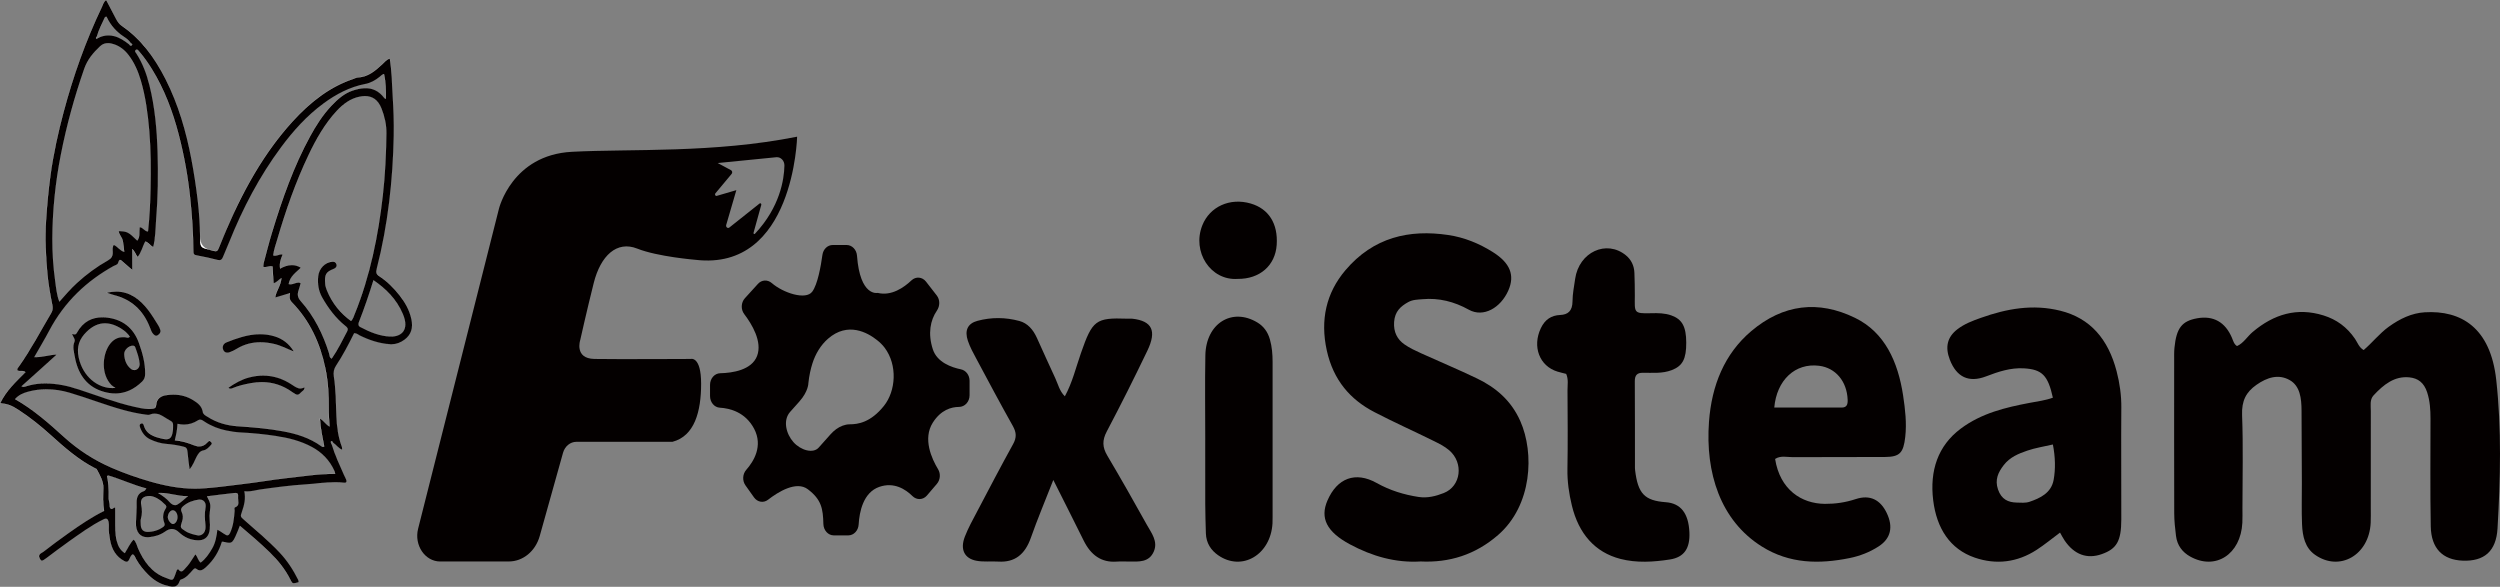 <?xml version="1.0" encoding="UTF-8"?>
<svg id="_图层_2" data-name="图层 2" xmlns="http://www.w3.org/2000/svg" viewBox="0 0 2436.19 571.81">
  <rect x="0" y="0" width="2436.19" height="571.81" fill="#808080" stroke="none"/>
  <defs>
    <style>
      .cls-1 {
        fill: #040000;
      }

      .cls-2 {
        fill: #fff;
      }
    </style>
  </defs>
  <g id="_尺寸标注" data-name="尺寸标注">
    <g>
      <g>
        <path class="cls-1" d="M2179.9,337.23c6.28-2.71,9.98-9.25,15.19-13.65,20.81-17.58,43.41-24.21,69.1-16.21,12.63,3.94,22.78,11.22,30.7,22.8,2.47,3.61,3.82,8.29,8.42,10.95,8.35-7.03,15.45-16.24,24.55-22.77,10.8-7.74,22.26-13.27,34.99-14.03,35.57-2.13,64.05,15.07,69.67,65.78,5.31,47.93,4.06,96.56,1.26,144.85-1.3,22.33-13.02,32.2-33.94,31.39-19.5-.76-30.7-11.85-31.12-33.32-.67-34.96-.23-69.95-.25-104.92,0-8.75-.5-17.28-3.25-25.74-3.09-9.5-8.9-13.79-17.39-14.64-14.5-1.45-25.07,7.06-34.79,17.49-3.96,4.24-2.73,10.04-2.74,15.3-.06,31.61-.03,63.22-.03,94.84,0,4.71.13,9.43-.09,14.12-1.47,31.47-30.31,48.02-54.29,31.13-9.69-6.82-12.11-18-12.6-29.6-.57-13.42-.13-26.9-.18-40.35-.08-23.54-.19-47.08-.31-70.62-.06-11.83-1.43-24.02-11.66-29.71-10.92-6.07-21.94-2.55-32.28,4.69-10.01,7.02-14.54,15.41-14,29.55,1.16,30.21.36,60.52.35,90.78,0,4.71.14,9.43-.09,14.12-1.56,30.8-26.3,46.76-51.04,32.76-7.23-4.09-12.46-10.58-13.62-19.99-.9-7.28-1.71-14.65-1.73-21.98-.15-49.77-.08-99.54-.06-149.32,0-4.02-.11-8.07.29-12.05,1.89-19.2,7.26-26.08,22.18-28.73,15.6-2.78,27.23,3.6,33.78,18.92,1.3,3.04,1.98,6.31,4.99,8.15Z"/>
        <path class="cls-1" d="M1384.17,547.15c-24.11,1.45-47.03-5.02-68.87-16.8-22.4-12.09-29.15-25.44-21.75-42.57,9.47-21.92,27.26-28.7,47.98-17.12,13.03,7.28,26.55,11.41,40.84,13.61,8.66,1.33,16.89-.79,24.57-3.83,16.85-6.66,19.57-29.36,5.28-41.64-4.64-3.99-10.26-6.7-15.67-9.38-19.07-9.4-38.43-18.07-57.32-27.88-23.32-12.1-39.94-31.02-46.31-60.05-6.55-29.85-.48-56.14,18.08-78.06,27.47-32.43,62.43-40.04,100.36-34.41,15.39,2.28,30.04,8.17,43.68,16.83,16.43,10.43,21.39,22.28,14.78,37.24-7.47,16.9-24.25,26.65-38.5,18.71-14.19-7.9-29.2-11.67-45.05-10.24-4.71.42-9.51.35-14.01,2.84-7.33,4.07-13,9.07-13.73,19.28-.7,9.95,3.1,17.05,10.11,21.95,5.01,3.5,10.59,6.08,16.1,8.59,18.18,8.28,36.61,15.91,54.64,24.61,17.92,8.64,33.08,21.13,42.13,41.54,13.82,31.17,11.6,82.1-21.67,110.98-22.25,19.31-47.57,27.14-75.68,25.78Z"/>
        <path class="cls-1" d="M1026.43,467.7c-8.12,20.74-15.52,38.25-21.84,56.25-5.82,16.59-15.94,24.27-31.67,23.3-7.16-.44-14.48.52-21.47-.82-11.82-2.25-16.02-11.16-11.21-23.54,3.32-8.54,7.8-16.54,12.04-24.6,11.52-21.9,22.99-43.85,34.93-65.46,3.61-6.53,3.32-11.41-.27-17.79-12.11-21.51-23.71-43.38-35.38-65.19-3.06-5.72-6.26-11.48-8.36-17.67-3.44-10.13-.27-16.97,9.37-19.55,13.51-3.61,27.27-3.49,40.79.16,7.98,2.16,13.4,8.36,17.09,16.53,5.91,13.09,11.81,26.18,17.86,39.19,2.73,5.87,4.15,12.61,9.36,17.7,7.27-13.28,10.8-28.11,15.72-42.24,11.13-31.97,14.41-34.49,44.81-33.43,1.79.06,3.61-.16,5.38.05,19.1,2.24,23.83,11.71,14.49,31.17-12.72,26.49-25.87,52.75-39.53,78.64-4.59,8.71-4.37,15.39.5,23.6,13.22,22.3,26.02,44.92,38.67,67.64,4.34,7.78,10.91,15.93,6.65,25.78-4.68,10.81-14.65,9.82-23.66,9.8-4.19-.01-8.39-.26-12.56.05-14.79,1.11-25.1-6.27-32.14-20.52-9.21-18.64-18.61-37.18-29.57-59.03Z"/>
        <path class="cls-1" d="M1526.2,364.34c-2.76-.72-5.64-1.36-8.47-2.22-17.54-5.35-24.76-24.3-16.22-42.31,4.03-8.51,10.32-12.52,18.84-12.87,7.47-.31,11.97-3.8,12.03-13.37.05-7.29,1.53-14.59,2.57-21.85,3.75-26.1,30.57-38.5,49.54-22.85,5.04,4.16,7.96,9.94,8.21,17.09.25,7.38.43,14.77.4,22.15-.07,16.51-1.57,17.59,16.01,17.11,6.59-.18,13.14-.13,19.5,2.11,10.58,3.73,14.53,10.94,14.6,26.47.08,15.95-3.53,22.78-14.09,26.85-9.28,3.58-18.9,2.53-28.43,2.61-5.03.04-7.65,2.07-7.61,8.28.17,28.2.12,56.41.15,84.62,0,.67.06,1.34.14,2,2.77,22.96,9.22,29.69,29.95,31.23,14.57,1.08,22.18,10.85,22.98,29.47.65,15.32-4.93,24.15-19.06,26.34-15.99,2.47-32.41,3.52-48.21-.57-24.75-6.4-40.62-24.51-47.26-51.93-2.8-11.55-4.56-23.45-4.34-35.73.45-25.51.2-51.04.07-76.56-.03-5.27,1.09-10.73-1.28-16.05Z"/>
        <path class="cls-1" d="M1174.49,428.9c0-27.57-.41-55.16.11-82.72.58-31,25.91-46.82,50.65-31.94,5.88,3.54,10.11,8.9,12.26,16.57,2.03,7.22,2.6,14.41,2.6,21.82-.01,50.44,0,100.88,0,151.32,0,2.02.02,4.04-.09,6.05-1.76,30.67-29.86,47.23-53.05,31.01-6.81-4.76-11.59-11.69-11.87-21.35-.27-9.41-.57-18.81-.61-28.22-.09-20.85-.03-41.7-.03-62.54h.05Z"/>
        <path class="cls-1" d="M1206.11,271.78c-26.55,1.85-44.74-26.52-34.47-52.22,7.26-18.17,26.83-27.18,47.17-21.23,17.54,5.13,26.66,19.61,25.31,40.18-1.32,20.21-16.48,33.48-38.01,33.27Z"/>
        <path class="cls-1" d="M2067.19,397.45c.1-12.27-1.61-24.23-4.61-35.68-8.16-31.21-25.51-51.73-54.94-59-26.68-6.6-52.07-2.02-77.37,6.98-7.94,2.82-15.93,5.79-22.85,11.12-9.9,7.62-12.13,17.39-7.33,29.74,6.51,16.74,18.31,22.69,35.37,16.13,11.98-4.61,23.88-8.51,36.6-7.81,17.94.99,23.61,6.82,28.42,28.61-7.37,2.68-15.03,3.6-22.65,5.05-23.52,4.47-46.9,10-67.19,25.16-22.23,16.62-30.31,40.99-26.79,69.78,3.34,27.29,16.37,47.58,40.51,55.86,20.74,7.11,41.33,4.75,60.38-7.63,7.72-5.02,14.94-10.99,22.71-16.77,1.42,2.46,2.78,5.2,4.45,7.67,9.37,13.82,21.93,18.39,36.24,13.31,14.58-5.17,18.98-12.69,19.02-33.75.08-36.26-.27-72.52.02-108.77ZM2001.23,467.6c-2.33,12.83-13.22,17.9-23.58,21.4-3.86,1.3-8.27.85-12.42.75-8.26-.19-14.88-3.05-18.22-12.78-3.32-9.67.32-16.85,5.48-23.61,6.05-7.93,14.63-11.35,23.1-14.25,7.84-2.68,16.06-3.92,24.9-5.97,2.36,12.08,2.67,23.8.74,34.46Z"/>
        <path class="cls-1" d="M1854.58,385.66c-5.04-33.27-17.93-61.8-46.88-75.91-35.52-17.31-69.95-13.59-101.31,13.06-25.92,22.04-38.41,52.73-41.02,88.19-3.64,49.55,10.99,96.2,51.59,121.62,26.99,16.9,55.98,17.16,85.37,11.22,9.96-2.01,19.67-5.72,28.47-11.46,11.77-7.67,14.26-18.87,7.82-32.38-6.19-13-16.33-18.26-30.33-13.63-9.92,3.28-19.77,4.7-29.97,4.63-22.8-.16-43.78-13.79-48.52-43.77,5.52-3.57,11.59-1.69,17.37-1.74,29.94-.22,59.87.05,89.81-.17,14.27-.11,17.88-3.93,19.64-19.56,1.52-13.48-.07-26.97-2.05-40.09ZM1794.69,397.15c-21.85-.06-43.71-.03-65.7-.03,2.33-26.48,20.15-43.69,43.78-40.67,15.86,2.03,27.03,14.98,27.73,33.17.19,4.83-1.11,7.54-5.82,7.53Z"/>
        <path class="cls-1" d="M557.37,147.93c-58.56,3.02-71.17,55.52-71.17,55.52l-78.76,311.79c-4.05,16.02,6.69,31.93,21.54,31.93l66.89-.03c13.77,0,25.94-10.03,30.07-24.76l22.71-81.12c1.79-6.38,7.06-10.72,13.02-10.72h93.63c21.54-5.66,27.93-29.43,27.93-56.6s-10.1-24.15-10.1-24.15c0,0-74.04.38-93.89,0-19.85-.38-13.8-18.49-13.8-18.49,0,0,6.39-28.68,13.12-55.47,6.73-26.79,22.55-41.5,42.4-33.58,19.85,7.92,56.87,10.94,56.87,10.94,95.91,11.32,98.94-119.99,98.94-119.99-81.44,16.22-160.86,11.7-219.41,14.72ZM735.65,227.83c-.6.64-1.61-.04-1.36-.93l7.56-27.26c.31-1.1-.81-2.01-1.65-1.35l-29.46,23.42c-1.58,1.25-3.67-.47-3.07-2.54l9.89-33.89-19.12,5.6c-1.29.38-2.21-1.37-1.31-2.46l15.84-18.98c.94-1.12.63-2.94-.61-3.61l-12.98-6.96,57.14-5.67c4.26-.42,7.98,3.36,7.88,8.16-.29,13.55-4.35,40.51-28.75,66.47Z"/>
        <path class="cls-1" d="M936.41,359.9c-9.23-1.88-23.27-6.8-27.4-19.54-4.97-15.32-2.45-28.3,3.97-37.66,3.04-4.43,3.16-10.54-.12-14.76l-10.49-13.51c-3.64-4.69-9.95-5.22-14.18-1.2-7.32,6.95-19.51,15.49-32.92,12.19,0,0-17.2,4.06-20.14-36.26-.43-5.87-4.82-10.41-10.08-10.41h-13.61c-5.01,0-9.24,4.08-10.01,9.63-1.53,11.13-4.69,28.81-9.93,35.86-6.29,8.47-28.3,1.2-39.39-8.38-4.08-3.52-9.78-3.33-13.46.71l-12.79,14.06c-3.8,4.18-4.08,10.91-.62,15.45,7.39,9.71,17.84,26.85,12.52,40.77-5.3,13.87-24.12,16.58-35.94,16.85-5.52.13-9.9,5.16-9.9,11.34v10.91c0,6,4.14,11.01,9.48,11.32,9.82.57,24.88,4.29,33.45,20.46,8.92,16.85-.37,31.88-7.63,40.09-3.64,4.12-4.01,10.58-.79,15.12l8.35,11.76c3.3,4.65,9.24,5.7,13.6,2.32,9.97-7.72,27.68-18.74,38.91-10.21,13.3,10.1,14.72,19.03,15.08,33.79.15,6.17,4.62,11.11,10.12,11.11h14.16c5.37,0,9.75-4.69,10.1-10.7.71-12.18,4.4-31.09,20.08-36.56,14.38-5.02,25.67,2.36,32.32,8.94,4.12,4.08,10.33,3.91,14.13-.54l9.72-11.39c3.28-3.84,3.82-9.76,1.16-14.16-6.23-10.27-15.12-29.75-5.16-45.46,7.89-12.45,18.04-15.27,25.52-15.31,5.67-.03,10.31-5,10.31-11.35v-14.09c0-5.54-3.57-10.2-8.43-11.19ZM861.38,395.52c-13.04,16.29-25.46,17.96-33.41,17.96-2.38,0-4.72.55-6.83,1.32-4.52,1.66-8.51,4.74-11.87,8.51l-11.47,12.86c-5.46,6.13-17.51,2.65-24.62-5.33-7.11-7.97-10.52-21.27-3.2-29.48,7.33-8.22,0,0,8.94-10.03,8.94-10.03,8.82-17.96,8.82-17.96.78-7.54,2.28-13.93,3.87-19,2.99-9.53,8.19-18.12,15.3-24.31,19.3-16.82,38.58-5.9,47.64,1.28,2.74,2.17,5.32,4.59,7.48,7.46,12.8,17.01,10.94,42.23-.65,56.71Z"/>
      </g>
      <g>
        <g>
          <path class="cls-1" d="M168.46,571.76c-1.54,0-3.16-.38-4.72-.74-.34-.08-.67-.16-1-.23-6.59-1.47-12.85-5.14-18.59-10.91-5.06-5.08-8.76-9.87-11.65-15.07-.23-.41-.42-.85-.62-1.3-.59-1.33-1.2-2.71-2.69-3.28-1.41.8-2.08,2.29-2.72,3.73-.25.55-.5,1.12-.8,1.64-.73,1.29-1.49,1.87-2.47,1.87-.59,0-1.28-.22-2.17-.68-7.53-3.94-12.21-10.87-13.91-20.59-.74-4.2-1.5-8.55-1.23-12.97.09-1.6,0-3.18-.28-4.57-.44-2.19-1.22-3.17-2.53-3.17-.61,0-1.33.21-2.22.64-10.56,5.16-20.42,12.14-29.96,18.88-1.28.91-2.56,1.81-3.84,2.71-5.08,3.57-10.14,7.38-15.04,11.07-2.22,1.67-4.44,3.34-6.67,4.99-2.47,1.83-3.73,2.65-4.66,2.65-.86,0-1.41-.73-2.11-2.09-1.81-3.49.33-4.74,2.21-5.84.48-.28.92-.54,1.3-.83,8.88-6.86,16.9-12.81,24.54-18.2,10.79-7.61,22.35-15.55,34.73-21.62-1.34-7.29-1.05-14.36-.74-21.84v-.16c.26-6.13-3.09-12.3-6.04-17.75l-.41-.75c-.22-.41-.75-.63-1.25-.85-.17-.08-.34-.15-.5-.23-15.68-7.99-28.81-19.37-43.14-32.33-10.89-9.85-21.17-17.87-31.44-24.53-6.77-4.38-10.07-5.61-17.69-6.56,5.09-10.65,12.65-18.24,20.66-26.26,1.31-1.31,2.62-2.63,3.93-3.97-1.27-.96-2.6-1.11-3.84-1.11-.29,0-.58,0-.86.02-.28,0-.56.02-.84.02-.72,0-1.55-.05-2.34-.4-.62-1.52.15-2.44.89-3.32.17-.21.35-.41.5-.62,8.38-11.76,15.72-24.61,22.81-37.04,2.83-4.95,5.75-10.07,8.7-15.05,1.43-2.42,1.76-4.71,1.12-7.9-2.21-11.14-3.87-20.54-4.76-30.19-1.89-20.36-2.3-37.17-1.27-52.9,1.04-15.97,2.44-30.2,4.28-43.5,2.61-18.95,6.76-38.94,12.66-61.14,9.72-36.55,22.29-71.08,37.36-102.62.27-.56.5-1.15.73-1.74.78-1.96,1.58-3.99,3.63-5.04l2.81,5.29c2.28,4.37,4.56,8.75,6.85,13.12,1.63,3.1,3.38,5.22,5.52,6.67,16.77,11.35,30.74,28.37,42.71,52,11.16,22.03,19.36,47.36,25.07,77.42,2.69,14.13,4.82,28.11,6.36,41.54,1.32,11.61,2.05,23.22,2.16,34.5.1,10.55.27,10.59,9.06,12.7.52.13.94.29,1.35.44.44.17.9.34,1.36.44,1.57.33,2.58.54,3.37.54,1.85,0,2.31-1.15,3.84-4.97l.14-.36c21.08-52.63,43.66-91.14,71.06-121.17,18.98-20.82,38.14-34.28,58.57-41.17.52-.18,1.04-.39,1.57-.6,1.2-.49,2.44-.99,3.68-1.05,9.53-.45,16.54-6.31,23.47-12.8.47-.44.92-.9,1.38-1.36,1.71-1.73,3.47-3.51,6-4.24,1.45,8.98,1.9,18.1,2.33,26.92.16,3.26.33,6.63.54,9.93.9,14.12,1.23,26.69,1,38.43-.91,47.23-6.33,89.58-16.56,129.48-.98,3.81-.45,5.45,2.36,7.29,7.09,4.64,13.59,10.77,19.87,18.75,6.21,7.89,9.88,15.27,11.55,23.23,1.83,8.7-.39,15.23-6.76,19.94-4.03,2.98-8.35,4.49-12.84,4.49-.47,0-.95-.02-1.42-.05-9.53-.66-19.2-3.47-29.56-8.59-.45-.22-.89-.5-1.31-.77-1.05-.67-2.13-1.36-3.54-1.36-.15,0-.29,0-.45.02-4.8,9.74-10.67,21.14-17.61,31.63-1.98,2.99-2.7,6.41-2.13,10.15,1.61,10.59,1.96,21.46,2.29,31.97.08,2.36.15,4.73.24,7.09.45,11.99,2.16,21.48,5.36,29.87.16.42.17.91.19,1.57,0,.36.02.78.06,1.27-2.33-.88-4-2.49-5.62-4.06-1.06-1.03-2.07-2-3.22-2.77-.22-.19-.4-.5-.56-.79-.26-.46-.5-.88-.88-.88-.12,0-.25.04-.39.12-.73.44-.44,1.18-.16,1.9.1.25.2.5.25.74.03.15.14.27.24.41.05.06.1.13.15.19,2.43,8.16,5.88,15.95,9.22,23.48.86,1.94,1.72,3.88,2.56,5.82.31.72.67,1.43,1.02,2.12.43.85.87,1.72,1.23,2.62.47,1.17.51,2.05.13,2.61-.3.44-.85.66-1.62.66-.18,0-.37-.01-.58-.04-2.75-.32-5.6-.48-8.72-.48-6.03,0-12.13.6-18.03,1.19-3.51.35-7.15.71-10.72.94-14.74.94-29.05,2.85-44.9,5.07-1.39.19-2.79.49-4.15.77-2.5.52-5.08,1.06-7.82,1.06-.95,0-1.85-.06-2.75-.19,1.52,7.83-.42,14.39-2.35,19.91-1.62,4.63-1.55,4.7,2.17,7.95,1.78,1.55,3.52,3.07,5.27,4.59,9.82,8.54,19.98,17.37,29.2,27.13,6.99,7.4,12.95,16.15,18.21,26.77.21.43.25.96.29,1.48.02.24.04.48.07.71l-.27.12c-2.21.62-3.55,1-4.5,1-1.49,0-2.03-.97-3.12-3.15-4.66-9.39-11.26-18.19-20.2-26.89-9.12-8.88-18.63-17.02-29.23-25.99-.41,1.16-.88,2.32-1.34,3.45-1,2.48-1.95,4.82-3.02,7.12-1.97,4.28-3.26,6.06-6.11,6.06-1.01,0-2.26-.21-4.19-.71-.58-.15-1.18-.21-1.82-.27-.32-.03-.65-.06-.99-.11-2.94,9.66-8.02,17.87-15.06,24.36-1.82,1.68-3.88,3.58-6.28,3.58-1.19,0-2.36-.46-3.56-1.41-.44-.35-.85-.51-1.25-.51-.84,0-1.53.76-2.19,1.5-.36.4-.73.81-1.09,1.22-2.97,3.35-6.04,6.81-10.44,8.12-.57.17-1.18.96-1.38,1.56-1.21,3.69-3.27,5.4-6.49,5.4ZM130.28,525.76c1.96,1.88,2.7,4.07,3.42,6.18.26.78.52,1.52.82,2.24,6.39,14.94,14.99,24.26,26.3,28.52.9.34,1.69.65,2.39.93,1.87.74,3.11,1.24,4.03,1.24,1.77,0,2.41-1.85,4.29-7.32l.21-.62c.33-1.03.68-2.09,1.96-2.43,1.12,1.56,2.03,2.25,3,2.25.77,0,1.56-.45,2.43-1.39l.42-.46c2.28-2.47,4.63-5.03,6.47-8.05.92-1.51,1.9-2.98,2.94-4.54.49-.73,1-1.49,1.52-2.29,1.02,1.19,1.62,2.5,2.2,3.77.77,1.68,1.49,3.26,2.91,4.39,4.92-3.64,8.33-8.86,11.27-13.97,3.24-5.62,4.25-12.33,4.94-18.17.97.52,1.82,1.03,2.64,1.53,1.76,1.06,3.42,2.07,4.99,3.19.84.6,1.54.89,2.16.89,1,0,1.81-.77,2.6-2.48,3.1-6.68,3.86-13.96,4.42-21.45.03-.36-.03-.77-.09-1.16-.14-.93-.28-1.9.68-2.25,3.61-1.32,3.27-4.13,2.94-6.84-.12-1-.24-1.95-.17-2.82.17-2,.02-3.05-.5-3.62-.38-.41-.98-.59-1.95-.59-.39,0-.86.03-1.44.09-6.21.67-12.55,1.47-18.68,2.24-2.53.32-5.06.64-7.61.95,3.52,6.67,3.78,8.06,2.84,14.82-.4,2.92-.46,5.66-.17,8.39.29,2.71.33,5.56.12,8.46-.51,7.06-4.42,11.16-10.74,11.26h-.43c-7.12,0-13.54-2.65-19.08-7.88-2.19-2.07-4.48-3.12-6.81-3.12-1.99,0-4.07.77-6.2,2.28-4.51,3.21-9.78,5.06-16.13,5.65-.5.05-1,.07-1.48.07-3.25,0-5.99-1.06-7.91-3.07-2.44-2.55-3.56-6.51-3.32-11.75.06-1.36.13-2.73.2-4.09.25-4.9.51-9.97.4-15-.13-5.79,2.23-9.6,6.82-11.04,1.2-.38,1.81-1.27,2.69-2.7-6.92-1.76-13.76-4.31-20.36-6.78-5.43-2.03-11.05-4.13-16.68-5.8,0,0-.02,0-.03,0-.27,0-.51.17-.75.33-.14.1-.28.19-.41.26.95,2.88,2.04,14.96,1.63,19.66-.19,2.09.22,4.11.61,6.06.1.51.2,1.01.29,1.52.08.45.09.94.09,1.42.02,1.25.04,2.55,1.37,3.21.18.09.36.14.55.14.52,0,1.01-.36,1.49-.7.49-.36,1-.72,1.55-.72.13,0,.27.02.4.06l.03,3.98c0,2.74,0,5.35,0,7.95,0,.96,0,1.92,0,2.88,0,5.85,0,11.9,1.5,17.72,1.43,5.55,3.91,9.3,7.8,11.81,1-1.59,1.92-3.25,2.81-4.86,1.67-3.03,3.26-5.89,5.74-8.35l.03-.03.04.03ZM194.62,486.91c-.33,0-.67.02-1.02.07-6.03.77-10.95,2.86-15.05,6.36-1.74,1.49-2.64,3.01-1.39,5.63,1.36,2.86,1.51,5.75.46,8.85-2.12,6.29-2.03,6.35,3.02,9.58l.18.12c3.77,2.4,7.99,3.3,11.72,4.09l.77.16c2.04-.07,3.75-.82,4.94-2.18,1.59-1.82,2.24-4.66,1.88-8.2-.59-5.77-.99-11.01.08-16.55.46-2.39.05-4.51-1.15-5.98-1.04-1.26-2.62-1.95-4.45-1.95ZM145.77,483.43c-3.39,0-5.79.84-7.13,2.5-1.2,1.48-1.52,3.56-.96,6.2,1.01,4.76.92,9.03-.3,13.46-.33,1.2-.27,2.56-.21,3.88.02.48.04.97.05,1.44.04,4.87,2.27,7.34,6.64,7.34h.25c5.61-.12,10.58-1.74,14.78-4.79,1.44-1.05,1.79-2.17,1.16-3.75-2.01-5.02-1.53-9.87,1.44-14.41.74-1.13.6-2.24-.41-3.28-4.91-5.06-10.09-8.1-14.59-8.58-.24,0-.49-.01-.72-.01ZM168.4,497.31c-.89,0-1.83.47-2.67,1.33-1.35,1.39-2.18,3.56-2.12,5.51.08,2.64,2.9,6.36,4.87,6.41h0c2.24,0,4.41-3.25,4.43-6.56.03-3.46-1.89-6.46-4.28-6.69-.08,0-.16-.01-.24-.01ZM156.59,480.38c-.82,0-1.65.03-2.45.08,5.31,3.15,8.6,5.79,11.41,9.02,1.51,1.73,3.37,2.73,5.1,2.73.75,0,1.47-.19,2.12-.56,2.31-1.3,4.39-3.1,6.8-5.19,1.12-.98,2.28-1.98,3.58-3.04-.39.1-.82.11-1.24.11-4.46,0-8.68-.81-12.76-1.58-4.03-.77-8.2-1.57-12.56-1.57ZM45.44,379.37c-6.16,0-12.28.82-18.2,2.44-4.24,1.16-8.7,2.83-12.57,7.12,17.52,9.92,32.58,23.11,47.73,36.87,13.76,12.5,29.42,22.61,46.54,30.04,11.25,4.88,23.12,9.13,36.29,12.98,17.08,5,31.39,7.32,45.03,7.32h0c3.03,0,6.07-.12,9.04-.36l.77-.06c5.11-.41,10.4-.83,15.58-1.51,4.79-.62,9.66-1.21,14.37-1.77,8.66-1.04,17.6-2.11,26.37-3.47,11.15-1.73,22.53-3.05,33.53-4.32,4.22-.49,8.44-.97,12.66-1.48,7.54-.91,15.41-1.37,24.06-1.4-.16-.4-.23-.8-.3-1.14-.12-.63-.21-1.08-.39-1.49-4.53-10.12-11.87-18.01-21.81-23.43-9.64-5.27-20.54-8.61-35.34-10.84-10.81-1.63-22.27-2.77-34.06-3.4-4.47-.24-9.27-.88-14.26-1.92-7.82-1.63-14.91-4.51-21.07-8.57l-.5-.34c-1.24-.84-2.52-1.7-3.89-1.7-.66,0-1.28.2-1.9.6-4.33,2.81-8.98,4.23-13.82,4.23-2.02,0-4.12-.25-6.22-.74-.05.95-.15,1.89-.24,2.79-.2,1.95-.37,3.63-.66,5.33-.31,1.8-.72,3.56-1.16,5.42-.19.82-.39,1.66-.59,2.52,5.97.52,11.81,2.02,18.34,4.67,1.99.81,3.77,1.2,5.46,1.2,2.98,0,5.52-1.23,7.76-3.77.29-.33.63-.67,1.03-1.02.37-.33.72-.49,1.07-.49.61,0,1.1.49,1.61,1.01l.26.26c1.05,1.03.24,1.96-.24,2.52-2.31,2.67-4.42,4.89-7.39,5.42-3.48.62-5.09,3.19-6.83,6.49-.58,1.09-1.09,2.21-1.64,3.4-1.34,2.89-2.72,5.88-5.11,8.76-.33-2.01-.57-3.89-.8-5.71-.52-4.14-1.02-8.05-1.36-11.9-.25-2.79-1.17-3.99-3.52-4.57-5.61-1.39-11.29-2.31-16.88-2.73-5.16-.39-10.34-1.83-15.83-4.41-4.74-2.23-8.02-6.15-10.02-11.98-.58-1.69-.36-2.75.69-3.34.49-.27.93-.41,1.32-.41.86,0,1.47.67,1.83,1.98,2.06,7.61,7.9,10.07,13.21,11.78,1,.32,2.04.57,3.05.81l.94.23c1.84.45,3.33.68,4.55.68,4.17,0,5.9-2.51,6.59-9.58.07-.68.05-1.38.04-2.06-.01-.58-.02-1.19.02-1.78.14-2.08-.54-3.43-2.13-4.25-1.51-.78-3.01-1.73-4.46-2.65-3.54-2.25-7.19-4.57-11.33-4.57-1.65,0-3.27.36-4.93,1.09-.34.15-.75.22-1.24.22-.52,0-1.07-.08-1.59-.16-.2-.03-.4-.06-.6-.08-7.06-.9-14.52-2.45-22.79-4.73-9.43-2.6-18.86-5.82-27.99-8.93-7.75-2.64-15.77-5.38-23.74-7.72-7.61-2.23-15.13-3.37-22.36-3.37ZM168.98,384.48c7.18,0,13.8,1.91,19.68,5.68,4.13,2.65,7.92,5.49,8.88,11.1.38,2.24,1.92,3.16,3.41,4.06.29.17.57.34.84.52,8.61,5.62,18.4,8.73,29.93,9.51,14.15.95,29.21,2.12,44.25,4.92,15.9,2.96,27.35,7.44,37.13,14.53l.14.1c.4.29.81.6,1.35.6.41,0,.85-.18,1.35-.54l-.59-2.87c-1.53-7.73-3.11-15.73-3.61-24.17,1.89.96,3.28,2.4,4.62,3.79,1.47,1.53,2.86,2.98,4.77,3.9-.16-1.96-.27-3.93-.38-5.86-.24-4.2-.47-8.17-.42-12.17.17-14.67-.92-27.4-3.33-38.92-5.45-25.99-16.44-47.6-32.69-64.23-2.63-2.7-2.37-5.37-1.71-8.86l-8.42,2.57-6.08,1.8c.44-3.08,1.68-5.82,2.88-8.47,1.48-3.27,3.02-6.66,3.22-10.67-1.04.77-2.01,1.57-2.94,2.34-1.5,1.23-2.91,2.4-4.71,3.05l-.37-5.93-.55-10.6c-.6-.19-1.25-.3-1.95-.3-1.01,0-1.99.24-2.93.47-.92.23-1.88.46-2.85.46-.49,0-.94-.06-1.38-.18,0-.46.02-.87.05-1.28.05-.89.09-1.74.31-2.55.66-2.45,1.3-4.91,1.95-7.37,1.9-7.2,3.86-14.65,6.05-21.88,8.77-28.91,20.06-62.72,37.32-94.28,6.92-12.64,13.47-22.06,20.62-29.64,5.42-5.74,12.09-11.99,20.54-14.85,4.9-1.66,9.1-2.47,12.84-2.47,7.47,0,13.51,3.22,18.46,9.83.15.2.44.29.78.4.18.06.37.11.55.2.09-7.74.08-16.02-1.83-24.17-1.39.36-2.41,1.25-3.39,2.12-.26.23-.52.46-.79.67-4.8,3.89-9.17,6.06-14.16,7.02-13.5,2.62-26.79,8.83-40.62,19-14.21,10.45-27.69,24.36-41.22,42.55-19.69,26.46-36.15,56.51-50.34,91.87-1,2.49-2.07,5-3.11,7.42-1.09,2.55-2.22,5.19-3.27,7.82-.85,2.13-1.93,3.04-3.62,3.04-.55,0-1.17-.1-1.91-.29-5.36-1.43-11.27-2.75-18.06-4.01l-.52-.1c-4.63-.85-4.81-.89-4.82-6.37-.04-14.24-.95-29.6-2.85-48.31-2.21-21.71-6.07-43.17-11.46-63.77-6.55-25.01-15.12-45.85-26.2-63.71-3.98-6.42-7.94-11.88-12.09-16.69-.13-.15-.26-.31-.39-.47-.6-.74-1.27-1.58-2.06-1.58-.29,0-.57.11-.86.33-.44.33-.68.68-.73,1.06-.09.66.41,1.31.9,1.94.18.23.35.45.48.67,5.42,8.52,9.52,18.48,12.52,30.46,4.68,18.65,7.15,38.77,7.99,65.26.76,23.86.28,45.75-1.47,66.94-.19,2.26-.31,4.57-.43,6.8-.33,6.28-.68,12.78-2.46,18.98-1.29-.59-2.29-1.54-3.26-2.46-1.29-1.22-2.61-2.49-4.44-2.92-1.09,1.9-1.93,4.07-2.75,6.16-1.22,3.12-2.48,6.35-4.75,8.88-.76-.93-1.29-1.95-1.81-2.94-.88-1.68-1.78-3.42-3.47-4.77l.08,20.33-2.95-2.45c-2.1-1.82-4.08-3.55-6.05-5.29-.16-.14-.32-.29-.48-.44-.85-.78-1.66-1.51-2.38-1.51-.77,0-1.37.89-1.85,2.71-.43,1.64-1.79,2.18-3.11,2.7-.46.18-.93.37-1.35.6-28.07,15.57-48.61,36.22-62.81,63.14-2.97,5.63-6.16,11.13-9.53,16.95-1.61,2.78-3.27,5.65-4.98,8.64.33-.04.67-.04,1.02-.04.13,0,.4,0,.4,0,3.81,0,7.38-.64,10.83-1.27,3.09-.56,6.28-1.13,9.72-1.28l-15.86,14.36-18.56,16.66c.6.34,1.23.54,1.92.54.81,0,1.58-.27,2.4-.55.28-.1.57-.19.85-.28,4.73-1.43,9.36-2.24,14.15-2.47,1.31-.06,2.64-.1,3.95-.1,10.12,0,20.72,1.9,32.43,5.8,3.98,1.33,7.96,2.69,11.94,4.05,13.61,4.66,27.68,9.49,41.87,12.76l.18.04c4.74,1.09,9.64,2.23,14.58,2.23.97,0,1.93-.04,2.86-.13,2-.19,3.88-.37,4.12-3.7.39-5.37,3.54-8.59,9.35-9.56,2.56-.43,5.09-.64,7.51-.64ZM290.7,275.27c.84,0,1.61.19,2.35.58-.2.82-.4,1.56-.6,2.29-.43,1.58-.84,3.07-1.35,4.53-1.51,4.35-.93,7.35,2.06,10.72,12.05,13.52,21.05,30.11,27.51,50.7.15.47.24.99.33,1.49.26,1.48.53,3.02,2.25,3.8,5.09-7.42,9.38-15.73,13.54-23.77l1.35-2.6c1.5-2.88.18-3.94-1.64-5.41-8.5-6.84-15.87-15.88-22.55-27.66-3.38-5.96-4.67-12.69-3.95-20.59.71-7.73,6.84-14.04,13.97-14.36.15,0,.3-.01.45-.01,1.09,0,2.31.2,3.14,1.66.57,1.01.71,2.02.39,2.92-.38,1.06-1.37,1.94-2.87,2.53-7.44,2.94-8.8,5.32-8.12,14.19.16,2.12.7,4.29,1.65,6.6,4.9,12.07,12.82,22.13,23.54,29.9,1.55-1.72,2.29-3.69,3-5.6.17-.45.34-.9.52-1.34,13.24-32.71,22.18-70.32,27.31-114.98,2.07-17.99,3.22-37.81,3.53-60.61.11-8.04-1.45-16.05-4.75-24.47-3.2-8.16-8.44-12.12-16.04-12.12-1.61,0-3.35.18-5.17.54-7.93,1.57-15.04,5.97-22.38,13.86-9.89,10.64-18.34,23.87-27.4,42.89-11.25,23.62-21.18,50.4-30.35,81.88-.36,1.24-.74,2.47-1.13,3.71-1.22,3.93-2.48,8-3.03,12.24.59.24,1.22.39,1.9.39,1.02,0,2.01-.33,2.97-.65,1-.33,2.02-.67,3.11-.67.44,0,.86.05,1.27.17-1.74,3.91-3.4,8.13-2.56,13.77,4.28-2.41,7.95-3.51,11.48-3.51,3.06,0,5.95.84,8.83,2.57-.89.93-1.8,1.74-2.71,2.55-4.17,3.71-8.12,7.21-9.25,13.42.55.12,1.13.21,1.75.21,1.38,0,2.69-.45,3.96-.89,1.26-.43,2.44-.84,3.68-.84ZM363.97,273.12c-4.73,15.28-9.38,28.68-14.21,40.96-.08.21-.17.47-.22.72-.28,1.7-.14,2.91,1.38,3.72,8.19,4.36,18.06,8.88,29.21,9.38.35.02.69.02,1.04.02,5.45,0,9.69-1.87,11.94-5.27,2.58-3.9,2.38-9.67-.6-16.68-5.48-12.91-14.28-23.05-28.54-32.85ZM105.23,42.13c-2.96,0-5.52,1-7.62,2.98-5.78,5.44-12.14,12.31-15.5,21.99-9.73,27.98-17.41,56.25-22.83,84.01-5.31,27.19-8.08,54.58-8.22,81.44-.07,13.78.86,27.68,2.78,41.31.17,1.17.31,2.35.47,3.54.68,5.35,1.38,10.88,3.59,16.54l2.38-2.79c4.88-5.5,9.48-10.69,14.51-15.3,9.59-8.79,19.79-16.24,30.32-22.13,3.49-1.95,4.84-4.34,4.65-8.24l-.04-.73c-.12-2.01-.25-4.1,1.04-6.19,1.7.68,3.06,1.88,4.49,3.16,1.72,1.52,3.49,3.1,5.82,3.77-.31-4.43-.72-7.75-1.44-11.05-.34-1.57-1.15-2.91-1.93-4.2-.91-1.52-1.86-3.1-2.1-5.08,8.54.31,9.38.75,18.18,9.3,2.05-2.56,2.06-5.74,2.06-8.8,0-1.4,0-2.84.21-4.22.03,0,.07,0,.1,0,1.66,0,2.82,1.02,3.93,2,1.17,1.03,2.38,2.1,4.11,2.1,1.37-12.24,2.16-25.38,2.47-41.32.35-17.73.44-36.81-1.18-56.11-1.25-14.79-3.21-32.24-8.32-49.58-2.97-10.07-6.86-18.18-11.9-24.77-3.91-5.12-8.62-8.65-13.99-10.48-2.22-.76-4.19-1.13-6.03-1.13ZM105.64,34.47c1.82,0,3.69.23,5.55.69,5.5,1.35,10.25,4.62,14.55,7.95.56.78,1.17,1.49,1.8,1.49.28,0,.56-.15.82-.45.34-.39.48-.7.44-.96-.06-.34-.43-.54-.81-.76-.35-.2-.71-.4-.85-.71-1.79-2.65-4.28-4.45-6.25-5.73-7.66-4.97-13.2-11.28-16.95-19.3-.14-.3-.28-.43-.48-.43-.27,0-.68.24-1.3.76-.68,1.57-1.44,3.17-2.25,4.86-2.09,4.41-4.25,8.96-5.67,14.03-.43.32-.68.66-.73.99-.03.23.03.46.2.67.14.18.28.27.45.27.26,0,.52-.21.78-.41.1-.08.2-.15.29-.22,3.26-1.82,6.75-2.74,10.38-2.74Z"/>
          <path class="cls-2" d="M103.52.13c3.2,6.13,6.38,12.26,9.6,18.38,1.41,2.68,3.12,5.05,5.54,6.69,18.72,12.68,32.05,30.97,42.69,51.98,12.25,24.19,19.92,50.33,25.07,77.4,2.61,13.73,4.77,27.61,6.36,41.54,1.3,11.41,2.05,22.94,2.16,34.5.1,10.62.22,10.61,9.19,12.77.89.21,1.73.67,2.62.86,1.51.32,2.57.54,3.38.54,1.94,0,2.39-1.26,4.03-5.36,17.89-44.66,39.54-86.61,71.05-121.16,16.81-18.43,35.69-33.45,58.55-41.16,1.74-.59,3.47-1.56,5.24-1.64,9.53-.45,16.6-6.35,23.51-12.82,2.22-2.08,4.18-4.67,7.36-5.59,1.9,12.25,2.02,24.57,2.8,36.8.81,12.78,1.25,25.58,1,38.43-.85,43.93-5.71,87.19-16.56,129.47-.95,3.71-.56,5.41,2.39,7.34,7.55,4.94,14.08,11.39,19.86,18.74,5.34,6.78,9.65,14.22,11.54,23.21,1.79,8.55-.29,15.12-6.74,19.89-3.89,2.87-8.15,4.48-12.81,4.48-.47,0-.94-.02-1.42-.05-10.35-.72-20.1-3.92-29.54-8.59-1.52-.75-2.86-2.13-4.87-2.13-.15,0-.3,0-.45.02-5.34,10.79-10.99,21.59-17.65,31.66-2.04,3.09-2.69,6.53-2.14,10.19,1.96,12.93,2.04,26,2.53,39.05.39,10.26,1.72,20.34,5.36,29.88.25.65.14,1.46.24,2.83-3.72-1.52-5.83-4.91-8.76-6.87-.54-.46-.8-1.69-1.47-1.69-.12,0-.26.04-.41.13-1.03.62-.14,1.78.07,2.69.05.23.26.41.4.62,3.04,10.21,7.6,19.66,11.78,29.29.7,1.61,1.59,3.11,2.24,4.74.82,2.05.31,3.21-1.45,3.21-.18,0-.37-.01-.57-.04-2.92-.34-5.83-.48-8.73-.48-9.61,0-19.17,1.51-28.76,2.13-15.03.96-29.97,2.98-44.9,5.07-3.91.55-7.72,1.82-11.96,1.82-.89,0-1.81-.06-2.75-.19,1.39,7.5-.24,13.75-2.4,19.94-1.63,4.68-1.55,4.74,2.22,8.03,11.71,10.25,23.61,20.23,34.44,31.69,7.4,7.83,13.29,16.85,18.21,26.76.3.61.25,1.45.36,2.18-2.33.66-3.74,1.06-4.73,1.06-1.44,0-1.95-.87-3.07-3.12-5.18-10.46-12.22-19.13-20.21-26.9-9.31-9.07-19.12-17.43-29.23-25.99-1.56,3.74-2.88,7.23-4.43,10.59-2.04,4.43-3.33,6.03-6.06,6.03-1.11,0-2.45-.26-4.18-.71-.86-.22-1.77-.24-2.82-.38-3.03,9.81-8.08,17.89-15.1,24.37-1.94,1.79-3.94,3.57-6.24,3.57-1.1,0-2.27-.4-3.53-1.4-.47-.37-.89-.52-1.28-.52-.86,0-1.54.75-2.23,1.51-3.4,3.78-6.59,7.87-11.5,9.33-.57.17-1.2.94-1.41,1.59-1.4,4.25-3.8,5.37-6.44,5.37-1.87,0-3.86-.56-5.71-.97-7.03-1.57-13.2-5.51-18.56-10.89-4.44-4.46-8.46-9.34-11.64-15.06-.91-1.63-1.33-3.83-3.34-4.6-2.02,1.11-2.52,3.51-3.58,5.4-.74,1.3-1.5,1.85-2.42,1.85-.62,0-1.33-.25-2.15-.68-7.9-4.14-12.26-11.27-13.88-20.56-.74-4.23-1.49-8.55-1.23-12.96.09-1.52.01-3.11-.28-4.59-.44-2.18-1.23-3.21-2.58-3.21-.62,0-1.36.22-2.24.65-11.96,5.84-22.82,13.87-33.81,21.6-7.34,5.16-14.48,10.7-21.7,16.06-2.38,1.77-3.7,2.64-4.63,2.64-.83,0-1.36-.69-2.06-2.06-2.23-4.32,1.63-5.15,3.5-6.6,8.07-6.24,16.24-12.34,24.54-18.2,11.17-7.88,22.44-15.6,34.73-21.62-1.32-7.39-1.01-14.64-.71-22.05.26-6.42-3.33-12.75-6.46-18.53-.3-.56-1.15-.79-1.78-1.1-15.95-8.13-29.61-20.09-43.13-32.32-9.96-9.01-20.35-17.34-31.45-24.53-6.65-4.31-10.01-5.61-17.71-6.57,5.98-12.33,15.44-20.77,24.62-30.15-1.27-1.03-2.59-1.19-3.87-1.19-.57,0-1.14.03-1.7.03-.81,0-1.59-.07-2.32-.39-.72-1.82.63-2.79,1.4-3.87,11.71-16.45,21.16-34.61,31.51-52.1,1.58-2.66,1.7-5.05,1.13-7.94-1.98-9.98-3.82-20-4.76-30.19-1.64-17.59-2.43-35.17-1.27-52.89.95-14.58,2.29-29.05,4.28-43.49,2.86-20.75,7.32-41.06,12.66-61.13,9.46-35.56,21.72-69.88,37.35-102.61,1.14-2.39,1.69-5.4,4.34-6.76M94.18,37.88c.37,0,.76-.4,1.11-.63,3.34-1.86,6.83-2.73,10.36-2.73,1.84,0,3.69.24,5.54.69,5.33,1.31,10.04,4.47,14.53,7.94.51.7,1.15,1.5,1.83,1.5.28,0,.57-.13.86-.47,1.4-1.61-.82-1.62-1.21-2.49-1.68-2.48-3.94-4.24-6.27-5.75-7.24-4.7-13.03-10.93-16.93-19.28-.13-.28-.28-.45-.52-.45-.28,0-.68.22-1.33.77-2.5,5.7-5.96,11.89-7.93,18.92-.58.42-1.02,1.06-.52,1.7.16.21.32.29.49.29M57.84,293.96c5.89-6.6,11.12-12.7,16.97-18.06,9.39-8.61,19.47-16.06,30.31-22.12,3.31-1.86,4.88-4.12,4.68-8.29-.11-2.17-.45-4.55.99-6.9,3.64,1.54,6.01,5.73,10.26,6.94-.22-4.15-.61-7.59-1.38-11.11-.75-3.4-3.58-5.62-4.03-9.28,8.45.37,9.36.85,18.1,9.34,3.11-3.75,1.71-8.65,2.35-13.05.01,0,.02,0,.04,0,3.27,0,4.61,4.13,8.05,4.13.01,0,.03,0,.04,0,1.55-13.78,2.21-27.58,2.48-41.36.37-18.71.39-37.43-1.18-56.12-1.42-16.84-3.57-33.48-8.32-49.59-2.66-9.04-6.33-17.49-11.91-24.79-3.81-4.99-8.48-8.61-14.01-10.5-1.99-.68-4.04-1.13-6.04-1.13-2.72,0-5.35.82-7.65,2.99-6.48,6.1-12.32,12.81-15.52,22.02-9.51,27.36-17.23,55.34-22.84,84.02-5.24,26.81-8.08,54-8.22,81.45-.07,13.82.86,27.66,2.78,41.32.91,6.47,1.35,13.18,4.06,20.09M149.15,240.7c-2.84-1.44-4.44-4.66-7.64-5.42-2.84,4.79-3.76,10.83-7.55,15.05-1.84-2.49-2.52-5.56-5.21-7.71v20.37c-3.2-2.79-6.07-5.27-8.91-7.79-1.03-.91-2.01-1.96-2.89-1.96-.72,0-1.36.7-1.89,2.75-.57,2.2-2.84,2.39-4.43,3.27-26.16,14.51-47.79,34.65-62.83,63.16-4.39,8.32-9.24,16.33-14.51,25.59.49.02.98.03,1.46.03,7.2,0,13.22-2.24,20.55-2.54-12.09,10.85-23.26,20.88-34.46,30.94.67.46,1.32.63,1.96.63,1.1,0,2.17-.5,3.27-.83,4.63-1.4,9.3-2.23,14.14-2.47,1.32-.06,2.64-.1,3.95-.1,11.06,0,21.78,2.25,32.42,5.8,17.85,5.95,35.54,12.6,53.81,16.82,4.87,1.12,9.77,2.27,14.77,2.27.95,0,1.9-.04,2.86-.13,2.17-.21,3.93-.48,4.17-3.75.45-6.24,4.61-8.73,9.31-9.51,2.52-.42,5.02-.64,7.5-.64,6.83,0,13.46,1.7,19.66,5.67,3.95,2.53,7.89,5.4,8.85,11.07.46,2.69,2.56,3.49,4.27,4.61,9.25,6.04,19.43,8.8,29.96,9.51,14.81,1,29.6,2.19,44.24,4.92,13.07,2.43,25.78,6.31,37.11,14.53.44.32.89.71,1.51.71.38,0,.83-.15,1.38-.55-1.69-8.67-3.62-17.58-4.19-27.07,3.74,2.06,5.59,5.94,9.32,7.75-.28-6.34-.8-12.21-.73-18.07.15-13.13-.65-26.12-3.33-38.93-5.25-25.06-15.69-46.83-32.71-64.26-2.57-2.63-2.37-5.25-1.69-8.82-5.29,1.56-9.79,2.89-14.56,4.3,1.13-6.74,5.8-11.81,6.16-19.08-2.94,1.9-4.82,4.29-7.72,5.33-.29-5.65-.58-11.18-.86-16.48-.69-.26-1.35-.35-2-.35-2.01,0-3.84.94-5.78.94-.45,0-.9-.05-1.37-.17.12-1.28.08-2.58.39-3.76,2.61-9.77,5.07-19.6,8-29.24,9.91-32.68,21.16-64.72,37.32-94.27,5.87-10.73,12.41-20.94,20.61-29.63,6.01-6.36,12.46-12.1,20.52-14.84,4.39-1.49,8.7-2.46,12.83-2.46,6.74,0,13.02,2.6,18.42,9.81.25.33.8.37,1.35.61.17-8.18.11-16.26-1.76-24.23-1.85.41-2.98,1.72-4.26,2.76-4.27,3.46-8.69,5.96-14.14,7.01-14.75,2.86-28.13,9.81-40.64,19.01-15.84,11.65-29.17,26.35-41.23,42.56-20.74,27.88-37.08,58.82-50.34,91.88-2.05,5.12-4.34,10.12-6.38,15.24-.86,2.15-1.95,3-3.57,3-.56,0-1.19-.1-1.89-.29-5.97-1.6-12.01-2.88-18.07-4.01-5.15-.96-5.28-.78-5.3-6.42-.05-16.18-1.22-32.24-2.85-48.32-2.2-21.66-6-42.92-11.46-63.78-5.93-22.65-14.11-44.23-26.21-63.72-3.66-5.9-7.63-11.53-12.09-16.7-.72-.83-1.5-2.07-2.49-2.07-.28,0-.58.1-.89.34-1.72,1.3-.08,2.6.64,3.73,5.89,9.26,9.78,19.55,12.52,30.44,5.36,21.34,7.29,43.23,7.99,65.25.71,22.33.37,44.68-1.47,66.94-.71,8.57-.47,17.36-2.88,25.77M268.16,249.21c2.07,0,3.95-1.32,6.08-1.32.41,0,.83.05,1.26.17-1.9,4.11-3.42,8.2-2.59,13.73,3.87-2.11,7.67-3.47,11.53-3.47,2.89,0,5.81.77,8.81,2.56-4.96,4.72-10.6,8.32-11.98,15.92.62.19,1.21.27,1.79.27,2.72,0,5.13-1.73,7.64-1.73.76,0,1.54.16,2.33.58-.69,2.4-1.23,4.62-1.98,6.76-1.44,4.15-1.08,7.23,2.07,10.77,12.78,14.34,21.51,31.6,27.5,50.68.58,1.83.26,4.26,2.61,5.32,5.7-8.23,10.26-17.35,14.95-26.39,1.52-2.93.14-4.03-1.68-5.49-9.23-7.43-16.44-16.91-22.52-27.63-3.64-6.41-4.61-13.26-3.94-20.56.71-7.73,6.95-14,13.92-14.32.15,0,.3-.01.45-.01,1.28,0,2.34.3,3.1,1.64,1.26,2.23.33,4.28-2.45,5.38-7.48,2.95-8.83,5.45-8.15,14.24.18,2.38.82,4.59,1.65,6.62,5.15,12.67,13.23,22.44,23.55,29.92,2-2.15,2.66-4.65,3.59-6.96,14.83-36.62,22.76-75.34,27.32-115,2.31-20.09,3.26-40.34,3.53-60.61.12-8.64-1.67-16.63-4.75-24.49-3.42-8.73-9.06-12.15-16.08-12.15-1.66,0-3.39.19-5.18.54-8.88,1.75-16.07,7.06-22.41,13.88-11.5,12.37-19.96,27.27-27.41,42.91-12.47,26.18-22.14,53.7-30.36,81.89-1.53,5.24-3.43,10.4-4.16,15.95.67.32,1.32.44,1.95.44M381.17,327.98c9.83,0,18.03-6.36,11.38-22.02-6.11-14.39-16.17-24.36-28.61-32.91-4.41,14.25-9.02,27.77-14.23,41.02-.09.23-.18.48-.22.73-.26,1.59-.2,2.92,1.4,3.77,9.29,4.95,18.78,8.92,29.24,9.39.35.02.69.02,1.04.02M190.26,476.2c3,0,6.01-.12,9.04-.36,5.46-.44,10.91-.86,16.35-1.57,13.58-1.77,27.21-3.15,40.74-5.25,15.36-2.39,30.79-3.94,46.19-5.8,7.93-.96,15.87-1.37,24.06-1.4-.3-1.29-.36-2.06-.65-2.7-4.8-10.72-12.35-18.28-21.83-23.45-11.16-6.09-23.14-9-35.36-10.85-11.31-1.71-22.66-2.8-34.06-3.4-4.77-.25-9.55-.94-14.25-1.92-7.41-1.54-14.5-4.25-21.05-8.56-1.41-.93-2.85-2.04-4.43-2.04-.62,0-1.26.18-1.93.61-4.4,2.85-9.01,4.22-13.79,4.22-2.04,0-4.11-.25-6.21-.74-.36,3.12-.53,5.66-.96,8.16-.44,2.6-1.13,5.16-1.75,7.93,6.67.64,12.58,2.38,18.37,4.73,1.87.76,3.71,1.2,5.48,1.2,2.79,0,5.43-1.1,7.8-3.78.32-.36.67-.7,1.03-1.02.39-.34.73-.48,1.04-.48.69,0,1.24.68,1.84,1.26,1.05,1.02.18,1.96-.28,2.5-2.07,2.4-4.27,4.81-7.32,5.35-3.58.64-5.19,3.33-6.87,6.52-2,3.79-3.39,8.11-6.75,12.15-.79-6.57-1.58-12.06-2.07-17.59-.24-2.69-1.06-4-3.56-4.62-5.58-1.38-11.2-2.3-16.89-2.73-5.52-.41-10.74-2.02-15.81-4.4-4.93-2.31-8.09-6.42-9.99-11.95-.48-1.41-.5-2.62.67-3.28.46-.26.9-.41,1.3-.41.78,0,1.41.56,1.78,1.94,1.98,7.31,7.39,9.93,13.25,11.82,1.31.42,2.66.71,3.99,1.04,1.78.44,3.29.68,4.56.68,4.33,0,5.97-2.74,6.64-9.63.12-1.27-.02-2.57.06-3.85.13-2-.49-3.43-2.15-4.29-5.21-2.69-9.96-7.23-15.82-7.23-1.56,0-3.2.32-4.95,1.09-.37.16-.78.22-1.22.22-.71,0-1.48-.16-2.18-.25-7.69-.98-15.26-2.65-22.79-4.73-17.43-4.81-34.37-11.55-51.72-16.65-7.43-2.18-14.9-3.37-22.38-3.37-6.07,0-12.14.78-18.22,2.44-4.42,1.21-8.82,2.94-12.6,7.14,17.78,10.14,32.84,23.41,47.73,36.94,14.1,12.81,29.63,22.7,46.56,30.05,11.89,5.16,24,9.39,36.3,12.99,14.81,4.33,29.77,7.32,45.05,7.32M108.88,496.04c1.07,0,1.96-1.42,3.04-1.42.13,0,.25.02.38.06,0,4.24-.02,8.06,0,11.89.04,6.91-.24,13.84,1.51,20.61,1.29,5.01,3.54,9.08,7.82,11.84,3.03-4.56,4.78-9.42,8.61-13.22,2.66,2.55,3.07,5.71,4.23,8.41,5.64,13.19,13.81,23.84,26.33,28.54,3.29,1.24,5.15,2.17,6.43,2.17,1.83,0,2.47-1.91,4.41-7.58.39-1.15.64-2.42,2.05-2.8.91,1.32,1.87,2.25,2.98,2.25.74,0,1.55-.41,2.46-1.41,2.47-2.68,4.95-5.3,6.89-8.52,1.34-2.21,2.82-4.32,4.46-6.83,2.17,2.78,2.53,6.18,5.03,8.17,4.84-3.54,8.26-8.62,11.34-13.98,3.09-5.37,4.16-11.57,4.95-18.19,2.82,1.76,5.26,3.12,7.55,4.75.85.61,1.56.9,2.19.9,1.07,0,1.88-.87,2.65-2.51,3.13-6.75,3.87-14.09,4.42-21.47.09-1.19-.76-2.89.56-3.37,4.96-1.82,2.54-6.42,2.81-9.71.27-3.31-.26-4.27-2.5-4.27-.42,0-.9.03-1.45.09-8.71.94-17.41,2.1-26.3,3.19,3.48,6.74,3.74,8.08,2.8,14.86-.39,2.8-.47,5.56-.17,8.4.3,2.79.32,5.65.12,8.45-.51,7.09-4.42,11.12-10.69,11.21-.14,0-.29,0-.43,0-7.18,0-13.54-2.67-19.05-7.87-2.24-2.12-4.52-3.13-6.84-3.13-2.04,0-4.11.78-6.23,2.29-4.92,3.51-10.3,5.1-16.1,5.64-.5.05-.99.07-1.47.07-6.49,0-11.66-4.19-11.18-14.77.29-6.37.74-12.69.6-19.09-.12-5.32,1.86-9.45,6.78-10.99,1.24-.39,1.87-1.34,2.72-2.72-12.68-3.34-24.61-8.95-37.08-12.65-.03,0-.06-.01-.1-.01-.33,0-.75.42-1.12.61.96,3.04,2,15.16,1.6,19.7-.23,2.63.45,5.09.9,7.59.29,1.62-.39,3.73,1.49,4.66.2.1.39.14.57.14M170.64,492.25c.73,0,1.46-.18,2.15-.56,3.39-1.9,6.29-4.91,10.38-8.24-.43.01-.85.02-1.27.02-8.89,0-16.56-3.15-25.32-3.15-.81,0-1.62.03-2.45.08,4.88,3,8.37,5.65,11.37,9.1,1.43,1.64,3.3,2.75,5.14,2.75M143.87,518.3c.08,0,.17,0,.25,0,5.18-.11,10.3-1.52,14.81-4.8,1.27-.92,1.9-2.01,1.18-3.81-2.03-5.08-1.5-9.88,1.44-14.37.81-1.24.54-2.36-.41-3.34-4.62-4.76-9.84-8.09-14.62-8.59-.25,0-.49-.01-.73-.01-6.54,0-9.33,3.17-8.14,8.76,1,4.69.94,8.94-.3,13.44-.45,1.64-.17,3.55-.16,5.33.04,5.45,2.88,7.39,6.69,7.39M193.31,521.82c4.82-.16,7.54-3.98,6.88-10.44-.57-5.57-1.01-10.9.08-16.54.92-4.75-1.64-7.99-5.65-7.99-.33,0-.67.02-1.02.07-5.43.7-10.61,2.55-15.08,6.38-1.84,1.57-2.63,3.12-1.41,5.69,1.32,2.78,1.53,5.66.46,8.82-2.16,6.4-2,6.41,3.23,9.75,4.03,2.57,8.48,3.4,12.5,4.26M168.54,510.62c2.22,0,4.4-3.24,4.42-6.61.03-3.46-1.93-6.51-4.32-6.74-.08,0-.16-.01-.24-.01-2.46,0-4.94,3.48-4.84,6.9.08,2.68,2.92,6.41,4.92,6.46.02,0,.04,0,.06,0M103.56,0l-.09.05c-2.07,1.06-2.87,3.1-3.65,5.07-.23.58-.47,1.19-.73,1.74-15.07,31.55-27.64,66.08-37.36,102.63-5.9,22.19-10.04,42.19-12.66,61.14-1.84,13.29-3.24,27.52-4.28,43.5-1.03,15.73-.63,32.54,1.27,52.91.9,9.67,2.55,19.06,4.76,30.2.63,3.18.31,5.46-1.12,7.87-2.95,4.98-5.87,10.1-8.7,15.05-7.1,12.43-14.43,25.28-22.81,37.04-.15.21-.32.41-.49.62-.71.85-1.52,1.82-.92,3.34v.04s.05.02.05.02c.8.36,1.64.4,2.36.4.28,0,.56,0,.84-.02.28,0,.57-.02.86-.02,1.2,0,2.48.14,3.72,1.1-1.28,1.31-2.59,2.62-3.85,3.89-8.01,8.03-15.57,15.62-20.71,26.21l-.06.13.14.02c7.61.95,10.91,2.17,17.67,6.55,10.27,6.65,20.55,14.67,31.44,24.52,14.32,12.96,27.46,24.34,43.15,32.33.16.08.33.16.5.23.5.22,1.02.44,1.23.83l.41.75c2.95,5.44,6.29,11.61,6.04,17.73v.17c-.31,7.46-.6,14.51.69,21.83-12.36,6.06-23.9,13.99-34.67,21.59-7.63,5.39-15.66,11.34-24.54,18.2-.37.29-.82.55-1.29.82-1.9,1.11-4.06,2.37-2.23,5.9.71,1.37,1.26,2.11,2.15,2.11.95,0,2.21-.82,4.69-2.66,2.23-1.66,4.49-3.35,6.67-5,4.9-3.68,9.96-7.5,15.03-11.07,1.28-.9,2.57-1.81,3.85-2.72,9.54-6.75,19.4-13.72,29.95-18.88.88-.43,1.6-.64,2.2-.64,1.28,0,2.05.96,2.49,3.13.28,1.38.38,2.96.28,4.56-.26,4.43.5,8.78,1.24,12.98,1.7,9.74,6.39,16.68,13.93,20.63.9.47,1.59.69,2.19.69,1,0,1.77-.59,2.51-1.9.3-.52.55-1.09.8-1.65.64-1.42,1.3-2.89,2.7-3.69,1.44.57,2.04,1.93,2.62,3.24.19.44.39.89.62,1.3,2.89,5.2,6.59,10,11.66,15.09,5.75,5.77,12.01,9.45,18.61,10.92.33.07.66.15,1,.23,1.56.37,3.18.74,4.73.74,3.24,0,5.31-1.73,6.53-5.44.22-.67.85-1.38,1.35-1.53,4.42-1.31,7.49-4.78,10.46-8.14.36-.41.72-.81,1.09-1.22.66-.73,1.33-1.48,2.15-1.48.39,0,.79.16,1.22.5,1.22.96,2.39,1.42,3.6,1.42,2.41,0,4.48-1.91,6.31-3.59,7.02-6.48,12.1-14.66,15.1-24.33.32.04.62.07.91.1.64.06,1.24.12,1.81.27,1.94.5,3.2.71,4.21.71,2.88,0,4.17-1.8,6.15-6.09,1.06-2.3,2.01-4.64,3.01-7.11.44-1.09.9-2.21,1.37-3.35,10.56,8.93,20.04,17.05,29.13,25.9,8.93,8.7,15.53,17.49,20.19,26.87,1.09,2.21,1.64,3.18,3.16,3.18.96,0,2.3-.38,4.52-1l.24-.07.08-.02v-.09c-.05-.23-.07-.47-.08-.71-.04-.52-.08-1.07-.3-1.5-5.27-10.62-11.23-19.38-18.22-26.78-9.22-9.76-19.38-18.59-29.2-27.13-1.75-1.52-3.5-3.04-5.25-4.57l-.03-.03c-3.69-3.23-3.76-3.29-2.16-7.9,1.92-5.5,3.85-12.02,2.43-19.86.86.12,1.72.17,2.62.17,2.74,0,5.33-.54,7.83-1.06,1.36-.28,2.76-.57,4.14-.77,15.85-2.21,30.16-4.12,44.89-5.07,3.58-.23,7.21-.59,10.72-.94,5.9-.58,12.01-1.19,18.03-1.19,3.12,0,5.97.16,8.72.48.21.02.4.04.58.04.8,0,1.36-.23,1.67-.69.39-.58.35-1.47-.12-2.66-.36-.9-.8-1.78-1.23-2.62-.35-.69-.71-1.4-1.02-2.12-.84-1.95-1.72-3.92-2.56-5.82-3.34-7.53-6.79-15.31-9.21-23.46h0s0-.03,0-.03c-.04-.07-.1-.13-.15-.2-.1-.13-.2-.25-.24-.39-.06-.24-.16-.49-.25-.74-.29-.73-.56-1.42.14-1.84.13-.08.25-.12.36-.12.35,0,.59.42.84.86.17.3.34.61.57.8,1.15.77,2.16,1.75,3.22,2.77,1.62,1.57,3.3,3.19,5.57,4.12l.15.06v-.16c-.05-.49-.06-.9-.07-1.27-.02-.67-.03-1.16-.19-1.59-3.2-8.38-4.9-17.87-5.36-29.85-.09-2.37-.17-4.77-.24-7.1-.34-10.51-.68-21.37-2.29-31.97-.57-3.73.15-7.14,2.12-10.12,6.93-10.47,12.8-21.85,17.63-31.62.13-.01.26-.02.39-.02,1.39,0,2.47.69,3.51,1.35.43.27.87.55,1.31.77,10.36,5.13,20.04,7.94,29.58,8.6.48.03.96.05,1.43.05,4.5,0,8.83-1.51,12.87-4.5,6.39-4.72,8.61-11.26,6.78-19.99-1.67-7.97-5.34-15.36-11.56-23.25-6.28-7.98-12.79-14.12-19.88-18.76-2.82-1.85-3.33-3.4-2.34-7.24,10.24-39.9,15.65-82.26,16.56-129.49.23-11.74-.1-24.31-1-38.43-.21-3.31-.38-6.68-.54-9.93-.43-8.82-.88-17.93-2.27-26.88l-.02-.11-.11.03c-2.53.74-4.3,2.53-6.02,4.26-.45.45-.91.92-1.38,1.36-6.92,6.48-13.93,12.34-23.44,12.79-1.25.06-2.49.56-3.7,1.05-.51.21-1.04.42-1.56.6-10.98,3.7-21.3,9.12-31.57,16.57-9.09,6.6-17.93,14.65-27.02,24.61-14.93,16.37-28.22,34.95-40.64,56.8-10.56,18.58-20.51,39.64-30.42,64.39l-.14.36c-1.52,3.79-1.97,4.93-3.79,4.93-.78,0-1.79-.2-3.36-.54-.46-.1-.91-.27-1.36-.44-.41-.16-.83-.32-1.26-.42l-.09-.02q-8.92-2.14-9.02-12.65c-.11-11.28-.84-22.89-2.16-34.51-1.53-13.43-3.67-27.41-6.36-41.54-5.71-30.07-13.92-55.39-25.08-77.43-5.74-11.34-11.74-20.87-18.33-29.14-7.42-9.31-15.4-16.79-24.4-22.89-2.13-1.44-3.88-3.56-5.51-6.65-2.29-4.35-4.6-8.79-6.83-13.08-.92-1.77-1.84-3.54-2.76-5.3l-.05-.09h0ZM102.22,17.04c.59-.5.99-.73,1.25-.73.17,0,.3.11.43.4,3.75,8.03,9.3,14.35,16.96,19.32,1.97,1.28,4.45,3.08,6.24,5.73.14.31.51.52.86.72.38.21.74.42.79.73.04.24-.1.54-.43.92-.25.29-.51.43-.78.43-.61,0-1.23-.74-1.75-1.45h0s-.01-.02-.01-.02c-4.31-3.33-9.06-6.6-14.57-7.95-1.87-.46-3.74-.69-5.57-.69-3.64,0-7.14.92-10.4,2.74-.1.07-.2.14-.3.22-.25.2-.51.4-.75.4-.15,0-.28-.08-.41-.25-.16-.2-.22-.42-.19-.63.05-.31.29-.64.69-.93l.03-.02v-.03c1.43-5.06,3.59-9.62,5.67-14.02.8-1.69,1.56-3.28,2.25-4.86h0ZM57.87,293.77c-2.16-5.6-2.86-11.07-3.53-16.37-.15-1.17-.3-2.37-.47-3.54-1.92-13.63-2.85-27.53-2.78-41.3.14-26.85,2.91-54.25,8.22-81.43,5.42-27.76,13.11-56.02,22.83-84,3.36-9.67,9.72-16.54,15.49-21.98,2.09-1.97,4.64-2.97,7.59-2.97,1.84,0,3.8.37,6.01,1.12,5.37,1.83,10.07,5.36,13.97,10.47,5.03,6.59,8.92,14.69,11.89,24.76,5.11,17.33,7.07,34.78,8.32,49.57,1.63,19.3,1.53,38.38,1.18,56.11-.31,15.89-1.1,29.01-2.47,41.27-1.68-.02-2.87-1.07-4.02-2.08-1.15-1.01-2.33-2.05-3.98-2.05h-.04s-.09,0-.09,0v.08c-.21,1.38-.22,2.83-.22,4.23,0,3.02,0,6.15-2.06,8.69-8.74-8.49-9.61-8.93-18.08-9.29h-.12s.01.11.01.11c.24,1.99,1.19,3.57,2.11,5.1.78,1.29,1.58,2.63,1.92,4.19.72,3.26,1.13,6.54,1.37,10.95-2.25-.68-3.99-2.23-5.67-3.72-1.44-1.28-2.8-2.48-4.45-3.18l-.08-.03-.04.07c-1.3,2.11-1.17,4.29-1.05,6.22.01.25.03.49.04.73.19,3.88-1.15,6.25-4.62,8.2-10.53,5.89-20.74,13.34-30.33,22.14-5.03,4.61-9.63,9.8-14.51,15.3-.77.87-1.56,1.76-2.35,2.65h0ZM149.21,240.84l.03-.12c1.78-6.21,2.13-12.71,2.46-18.99.12-2.24.24-4.55.43-6.8,1.75-21.19,2.23-43.09,1.47-66.95-.85-26.49-3.31-46.62-7.99-65.27-3.01-11.99-7.11-21.95-12.53-30.47-.14-.22-.31-.44-.49-.67-.48-.62-.97-1.26-.89-1.9.05-.36.28-.7.71-1.03.28-.21.55-.32.83-.32.76,0,1.43.83,2.02,1.56.13.17.26.33.39.48,4.15,4.81,8.1,10.27,12.08,16.69,11.08,17.86,19.65,38.69,26.2,63.7,5.4,20.6,9.25,42.05,11.46,63.76,1.9,18.72,2.81,34.06,2.85,48.31.02,5.53.2,5.56,4.86,6.42l.52.1c6.79,1.26,12.69,2.57,18.06,4.01.74.2,1.37.29,1.92.29,1.71,0,2.81-.92,3.67-3.07,1.05-2.63,2.18-5.27,3.27-7.83,1.04-2.42,2.11-4.92,3.11-7.42,14.18-35.35,30.65-65.4,50.33-91.86,13.53-18.18,27.01-32.1,41.21-42.54,13.83-10.16,27.11-16.38,40.6-18.99,5-.97,9.37-3.14,14.18-7.03.27-.22.53-.45.79-.67.96-.84,1.95-1.71,3.33-2.04,1.87,8.07,1.89,16.26,1.73,23.96-.14-.06-.29-.1-.42-.14-.33-.1-.61-.19-.75-.38-4.97-6.63-11.02-9.85-18.5-9.85-3.75,0-7.96.81-12.86,2.47-8.46,2.87-15.14,9.12-20.56,14.87-7.15,7.58-13.71,17-20.63,29.65-17.26,31.57-28.56,65.38-37.33,94.29-2.19,7.22-4.15,14.67-6.05,21.87-.65,2.46-1.3,4.92-1.95,7.38-.22.81-.27,1.7-.31,2.56-.02.4-.04.82-.08,1.22v.08s.07.02.07.02c.45.12.9.18,1.39.18.97,0,1.93-.24,2.86-.47.94-.23,1.92-.47,2.92-.47.67,0,1.29.11,1.9.32l.69,13.35.16,3.07v.13s.13-.05.13-.05c1.81-.65,3.22-1.82,4.72-3.06.89-.73,1.8-1.48,2.85-2.18-.24,3.91-1.75,7.24-3.2,10.45-1.2,2.65-2.44,5.39-2.95,8.42l-.03.16.15-.05,14.41-4.26c-.64,3.42-.86,6.07,1.75,8.74,16.24,16.63,27.24,38.23,32.68,64.21,2.41,11.52,3.5,24.25,3.33,38.91-.05,4.01.18,7.97.42,12.17.11,1.86.22,3.78.3,5.74-1.83-.93-3.18-2.33-4.61-3.82-1.34-1.4-2.73-2.84-4.56-3.85l-.16-.09v.18c.51,8.44,2.09,16.44,3.62,24.17.19.95.38,1.91.56,2.85-.46.33-.88.5-1.27.5-.52,0-.93-.3-1.32-.59l-.14-.1c-9.78-7.1-21.24-11.58-37.15-14.54-15.03-2.8-30.1-3.96-44.25-4.92-11.52-.78-21.31-3.88-29.91-9.5-.27-.18-.56-.35-.84-.52-1.48-.89-3-1.81-3.38-4.02-.96-5.63-4.76-8.48-8.9-11.14-5.89-3.77-12.52-5.69-19.71-5.69-2.42,0-4.95.22-7.51.65-5.85.98-9.01,4.21-9.4,9.61-.24,3.29-2.1,3.47-4.08,3.66-.92.09-1.88.13-2.85.13-4.93,0-9.83-1.13-14.57-2.23l-.18-.04c-14.19-3.28-28.26-8.1-41.87-12.76-3.91-1.34-7.95-2.72-11.93-4.05-11.71-3.9-22.33-5.8-32.45-5.8-1.32,0-2.65.03-3.95.1-4.8.24-9.43,1.04-14.16,2.47-.29.09-.57.19-.85.28-.82.28-1.59.55-2.38.55-.64,0-1.23-.18-1.8-.54l29.93-26.87,4.43-3.98.21-.19h-.28c-3.44.15-6.64.73-9.73,1.29-3.6.65-7.01,1.27-10.82,1.27-.43,0-.87,0-1.3-.02,1.67-2.94,3.31-5.76,4.89-8.49,3.38-5.83,6.57-11.33,9.54-16.96,14.19-26.91,34.73-47.55,62.79-63.12.41-.23.89-.42,1.34-.6,1.33-.53,2.7-1.07,3.14-2.74.47-1.8,1.06-2.68,1.8-2.68.7,0,1.5.73,2.34,1.5.16.15.32.29.48.44,1.97,1.75,3.96,3.48,6.06,5.31.93.8,1.87,1.63,2.85,2.48l.17.14v-20.38c1.57,1.32,2.45,3,3.29,4.62.52.99,1.05,2.01,1.74,2.94l.07.1.08-.09c2.28-2.53,3.54-5.77,4.76-8.89.81-2.07,1.64-4.21,2.76-6.11,1.77.44,3.02,1.63,4.34,2.89.97.92,1.98,1.88,3.2,2.5l.11.05h0ZM266.32,248.71c.56-4.21,1.81-8.25,3.02-12.15.38-1.22.77-2.47,1.13-3.71,9.17-31.48,19.1-58.26,30.35-81.87,9.06-19.02,17.51-32.25,27.39-42.88,7.33-7.88,14.43-12.28,22.35-13.85,1.83-.36,3.56-.54,5.17-.54,7.57,0,12.8,3.95,15.99,12.09,3.3,8.42,4.85,16.42,4.74,24.45-.3,22.79-1.46,42.62-3.53,60.6-5.14,44.66-14.07,82.27-27.31,114.97-.18.44-.35.9-.52,1.35-.71,1.88-1.43,3.81-3,5.52-10.67-7.76-18.56-17.79-23.45-29.83-.94-2.32-1.48-4.47-1.64-6.59-.68-8.83.68-11.21,8.09-14.14,1.51-.6,2.51-1.48,2.89-2.56.32-.91.19-1.93-.39-2.96-.84-1.49-2.08-1.69-3.18-1.69-.15,0-.3,0-.45.01-3.41.15-6.74,1.72-9.38,4.41-2.65,2.71-4.3,6.26-4.64,10-.72,7.91.57,14.66,3.95,20.62,6.68,11.79,14.06,20.83,22.54,27.66l.02.02c1.8,1.45,3.11,2.5,1.63,5.35-.45.87-.9,1.74-1.35,2.61-4.14,8.01-8.42,16.29-13.54,23.7-1.63-.78-1.89-2.28-2.15-3.72-.09-.5-.18-1.03-.33-1.5-6.46-20.6-15.47-37.18-27.52-50.71-2.98-3.35-3.56-6.34-2.05-10.67.51-1.46.92-2.95,1.35-4.53.2-.73.4-1.47.62-2.23l.02-.08-.07-.04c-.75-.4-1.53-.59-2.38-.59-1.25,0-2.44.41-3.7.85-1.26.44-2.57.89-3.94.89-.58,0-1.13-.08-1.68-.24,1.15-6.14,5.07-9.62,9.22-13.3.9-.8,1.83-1.62,2.72-2.47l.1-.09-.11-.07c-2.9-1.73-5.79-2.57-8.86-2.57-3.5,0-7.14,1.09-11.45,3.41-.79-5.55.85-9.73,2.61-13.53l.05-.11-.11-.03c-.42-.11-.84-.17-1.29-.17-1.09,0-2.13.34-3.13.68-1,.33-1.95.65-2.96.65-.64,0-1.25-.13-1.84-.4h0ZM381.17,327.88c-.34,0-.69,0-1.03-.02-11.14-.5-21.01-5.02-29.19-9.37-1.49-.79-1.62-1.99-1.35-3.67.04-.25.13-.5.21-.71,4.82-12.26,9.46-25.64,14.19-40.9,14.22,9.78,23,19.9,28.47,32.79,2.97,7,3.18,12.75.6,16.64-2.24,3.39-6.47,5.25-11.89,5.25h0ZM14.78,388.87c3.84-4.22,8.26-5.87,12.47-7.02,5.92-1.62,12.04-2.44,18.19-2.44,7.23,0,14.75,1.13,22.35,3.37,7.97,2.34,15.98,5.07,23.73,7.72,9.13,3.11,18.56,6.33,27.99,8.93,8.28,2.28,15.73,3.83,22.8,4.73.19.02.39.05.6.08.53.08,1.08.16,1.6.16.5,0,.91-.07,1.26-.23,1.66-.73,3.27-1.09,4.91-1.09,4.13,0,7.78,2.32,11.31,4.56,1.45.92,2.95,1.87,4.46,2.65,1.57.81,2.24,2.14,2.1,4.2-.04.59-.03,1.2-.02,1.79.01.68.02,1.38-.04,2.06-.69,7.04-2.4,9.54-6.54,9.54-1.21,0-2.7-.22-4.54-.67-.31-.08-.62-.15-.93-.23-1.01-.24-2.05-.49-3.05-.81-5.3-1.71-11.13-4.17-13.18-11.75-.36-1.34-.99-2.01-1.88-2.01-.4,0-.85.14-1.35.42-1.41.79-1.08,2.32-.71,3.4,2,5.85,5.29,9.78,10.04,12.01,5.49,2.58,10.68,4.02,15.84,4.41,5.59.42,11.26,1.34,16.87,2.72,2.33.58,3.24,1.76,3.48,4.53.34,3.86.84,7.76,1.36,11.9.23,1.82.47,3.71.71,5.69l.03.23.15-.18c2.39-2.88,3.78-5.88,5.12-8.77.55-1.18,1.06-2.3,1.64-3.4,1.73-3.29,3.33-5.85,6.79-6.47,2.99-.53,5.11-2.75,7.38-5.39l.04-.05c.46-.53,1.32-1.53.24-2.59-.09-.08-.17-.17-.26-.26-.5-.51-1.02-1.03-1.65-1.03-.36,0-.72.17-1.11.51-.4.36-.74.69-1.04,1.03-2.23,2.52-4.75,3.75-7.72,3.75-1.68,0-3.46-.39-5.44-1.2-6.49-2.64-12.3-4.14-18.28-4.73.18-.82.37-1.62.56-2.4.44-1.86.86-3.62,1.17-5.42.29-1.7.46-3.39.66-5.34.09-.87.18-1.76.29-2.71,2.07.48,4.13.72,6.12.72,4.85,0,9.51-1.43,13.85-4.24.61-.4,1.23-.59,1.88-.59,1.35,0,2.63.86,3.87,1.69.17.11.34.23.5.34,6.16,4.06,13.26,6.95,21.09,8.58,4.99,1.04,9.79,1.68,14.26,1.92,11.79.63,23.24,1.77,34.05,3.4,14.79,2.23,25.69,5.57,35.32,10.83,9.93,5.42,17.26,13.29,21.78,23.41.18.4.27.86.39,1.48.06.32.13.67.22,1.08-8.61.03-16.44.49-23.94,1.4-4.21.51-8.5,1-12.64,1.48-11.01,1.27-22.39,2.58-33.55,4.32-8.76,1.36-17.7,2.43-26.35,3.47-4.72.57-9.6,1.15-14.39,1.78-5.17.68-10.45,1.1-15.55,1.51l-.79.06c-2.96.24-6,.36-9.03.36-13.63,0-27.94-2.33-45.02-7.32-13.18-3.85-25.04-8.1-36.29-12.98-17.12-7.44-32.78-17.54-46.53-30.04-15.12-13.74-30.15-26.9-47.64-36.89h0ZM104.43,463.99c.11-.07.23-.15.34-.22.24-.16.48-.33.66-.33.02,0,.05,0,.07,0,5.63,1.67,11.25,3.77,16.68,5.8,6.57,2.45,13.36,4.99,20.27,6.82-.84,1.35-1.44,2.2-2.59,2.56-4.61,1.45-6.98,5.28-6.85,11.09.11,5.02-.15,10.09-.4,14.99-.07,1.37-.14,2.73-.2,4.1-.24,5.25.88,9.22,3.33,11.78,1.93,2.02,4.68,3.09,7.95,3.09.48,0,.98-.02,1.48-.07,6.36-.59,11.64-2.44,16.15-5.65,2.11-1.51,4.19-2.27,6.17-2.27,2.31,0,4.59,1.04,6.77,3.1,5.55,5.24,11.98,7.89,19.11,7.89.14,0,.29,0,.43,0,6.35-.09,10.28-4.21,10.79-11.3.21-2.91.17-5.76-.12-8.47-.29-2.72-.23-5.46.17-8.38.93-6.73.68-8.15-2.74-14.8,2.51-.31,5-.62,7.48-.94,6.13-.77,12.46-1.57,18.67-2.24.58-.06,1.05-.09,1.44-.09.95,0,1.55.18,1.91.58.51.56.66,1.6.49,3.59-.07.88.04,1.83.17,2.83.33,2.69.67,5.48-2.91,6.79-1,.37-.85,1.35-.71,2.31.06.39.12.8.09,1.15-.56,7.49-1.32,14.76-4.41,21.44-.79,1.7-1.58,2.46-2.56,2.46-.6,0-1.3-.29-2.13-.88-1.57-1.12-3.23-2.13-4.99-3.19-.82-.5-1.67-1.01-2.56-1.57l-.13-.08-.02.16c-.69,5.84-1.7,12.54-4.94,18.15-2.93,5.08-6.31,10.27-11.25,13.9-1.37-1.11-2.08-2.67-2.83-4.32-.58-1.27-1.18-2.58-2.12-3.79l-.09-.11-.08.12c-.52.8-1.03,1.56-1.52,2.29-1.04,1.56-2.03,3.03-2.94,4.54-1.83,3.02-4.18,5.57-6.46,8.04l-.42.46c-.85.92-1.63,1.37-2.39,1.37-.95,0-1.84-.68-2.9-2.21l-.04-.06-.07.02c-1.3.35-1.65,1.42-1.99,2.47-.04.13-.09.27-.13.4l-.08.22c-1.87,5.45-2.5,7.29-4.24,7.29-.91,0-2.14-.49-4.01-1.23-.7-.28-1.49-.59-2.39-.93-11.29-4.25-19.89-13.57-26.27-28.49-.31-.72-.56-1.45-.82-2.24-.72-2.12-1.46-4.32-3.43-6.2l-.07-.07-.07.07c-2.48,2.47-4.07,5.33-5.74,8.37-.87,1.58-1.77,3.21-2.82,4.79-3.83-2.5-6.27-6.23-7.69-11.73-1.5-5.82-1.5-11.86-1.5-17.7,0-.96,0-1.92,0-2.88-.02-2.61-.01-5.21,0-7.96,0-1.28,0-2.58,0-3.93v-.07l-.07-.02c-.14-.04-.28-.07-.41-.07-.57,0-1.09.37-1.58.73-.49.36-.95.69-1.46.69-.18,0-.35-.04-.53-.13-1.31-.65-1.33-1.87-1.34-3.17,0-.48-.01-.97-.1-1.43-.09-.51-.19-1.01-.29-1.52-.39-1.95-.79-3.96-.6-6.04.42-4.66-.66-16.58-1.58-19.66h0ZM154.46,480.49c.7-.04,1.41-.06,2.13-.06,4.36,0,8.52.8,12.55,1.57,4.08.78,8.3,1.59,12.77,1.59.33,0,.66,0,.98-.01-1.21.99-2.3,1.94-3.36,2.86-2.4,2.09-4.48,3.89-6.79,5.19-.65.36-1.36.55-2.1.55-1.72,0-3.56-.99-5.06-2.71-2.76-3.17-6-5.78-11.13-8.95h0ZM143.87,518.2c-4.34,0-6.55-2.45-6.59-7.29,0-.48-.03-.97-.05-1.44-.06-1.31-.12-2.67.2-3.86,1.22-4.43,1.32-8.72.3-13.48-.56-2.62-.24-4.69.95-6.16,1.33-1.65,3.72-2.48,7.09-2.48.24,0,.48,0,.72.01,4.48.47,9.65,3.51,14.55,8.56.99,1.02,1.13,2.1.4,3.22-2.98,4.55-3.46,9.42-1.45,14.46.62,1.55.28,2.66-1.14,3.69-4.19,3.05-9.15,4.66-14.75,4.78-.08,0-.17,0-.25,0h0ZM193.32,521.72l-.76-.16c-3.72-.79-7.94-1.69-11.7-4.09l-.18-.12c-5.02-3.2-5.11-3.26-3-9.52,1.05-3.11.9-6.02-.47-8.89-1.23-2.59-.34-4.1,1.38-5.57,4.09-3.5,9.01-5.58,15.03-6.35.34-.04.68-.07,1.01-.07,1.82,0,3.38.69,4.41,1.93,1.2,1.45,1.6,3.56,1.14,5.93-1.08,5.55-.68,10.79-.09,16.57.36,3.53-.29,6.35-1.87,8.17-1.18,1.35-2.87,2.1-4.9,2.16h0ZM168.54,510.52h-.06c-1.95-.05-4.74-3.74-4.82-6.37-.06-1.94.77-4.09,2.11-5.48.82-.85,1.76-1.32,2.63-1.32.08,0,.16,0,.23.01,2.32.22,4.26,3.26,4.23,6.64-.03,3.29-2.17,6.51-4.32,6.51h0Z"/>
        </g>
        <g>
          <path class="cls-1" d="M112.27,383.52c-4.43,0-9.09-.85-13.84-2.52-14.04-4.94-22.67-16.27-25.66-33.66-.14-.8-.3-1.6-.46-2.4-.77-3.84-1.57-7.8.17-11.89.67-1.58-.05-2.92-.88-4.47-.53-.99-1.13-2.11-1.43-3.43,1.12.47,1.87.7,2.5.7.88,0,1.54-.47,2.1-1.49,5.52-10.09,13.91-15.21,24.94-15.21,1.85,0,3.8.14,5.81.43,14.69,2.07,24.74,10.31,29.87,24.47,3.11,8.58,6.27,18.9,6.14,30.41-.04,3.19-.91,5.39-2.91,7.37-7.89,7.76-16.76,11.7-26.34,11.7ZM102.35,315.11c-6.36,0-12.43,2.83-18.06,8.41-7.4,7.34-9.72,15.05-7.52,24.98,3.86,17.43,17.31,29.6,32.71,29.6h0c.96,0,1.92-.05,2.87-.15-.69-.38-1.25-.75-1.74-1.07-.87-.57-1.51-.99-2.04-1.53-10.12-10.35-9.24-29.02-2.13-39.3,3.54-5.13,7.99-7.62,13.59-7.62.61,0,1.25.03,1.9.09.37.04.75.14,1.12.25.47.13.96.27,1.45.27.73,0,1.35-.31,1.95-.96-2.96-4.16-6.93-7.38-12.52-10.08-3.96-1.91-7.86-2.88-11.58-2.88ZM129.27,336.96c-1.88,0-4.09,1.07-5.76,2.79-1.56,1.6-2.42,3.53-2.38,5.29.17,6.23,2.44,11.21,6.56,14.41.97.75,2.07,1.15,3.18,1.15h0c1.27,0,2.49-.52,3.43-1.46,1.11-1.11,1.71-2.7,1.71-4.47-.32-5.19-2.21-10.43-4.03-15.49l-.28-.78c-.39-1.09-1.09-1.35-2.08-1.42-.12,0-.23-.01-.35-.01Z"/>
          <path class="cls-2" d="M99.71,309.2c1.89,0,3.83.15,5.8.43,13.7,1.93,24.4,9.45,29.83,24.44,3.52,9.72,6.26,19.67,6.14,30.39-.04,3.12-.87,5.33-2.9,7.33-8.03,7.9-16.86,11.68-26.31,11.68-4.48,0-9.09-.85-13.82-2.51-14.6-5.14-22.79-17.08-25.63-33.63-.79-4.6-2.39-9.34-.29-14.27,1.12-2.63-1.55-4.57-2.3-7.92.95.48,1.76.76,2.45.76.87,0,1.56-.45,2.15-1.52,6-10.98,14.8-15.18,24.89-15.18M109.49,378.16c.96,0,1.92-.05,2.88-.15-1.85-1.31-2.92-1.85-3.75-2.69-10.43-10.67-8.9-29.45-2.13-39.23,3.57-5.16,8.07-7.6,13.55-7.6.62,0,1.25.03,1.89.09.84.08,1.69.51,2.58.51.64,0,1.3-.23,1.99-.98-3.35-4.79-7.71-7.83-12.54-10.16-4.01-1.94-7.88-2.89-11.6-2.89-6.45,0-12.48,2.86-18.09,8.43-6.76,6.71-9.91,14.26-7.53,25.03,4.04,18.25,18.15,29.64,32.76,29.64M130.87,360.64c2.74,0,5.2-2.39,5.19-5.98-.34-5.46-2.36-10.86-4.31-16.29-.42-1.16-1.2-1.39-2.13-1.46-.12,0-.23-.01-.35-.01-3.74,0-8.3,4.07-8.19,8.13.16,5.81,2.21,11.06,6.58,14.44,1.03.8,2.14,1.16,3.21,1.16M99.71,309.1c-11.05,0-19.45,5.13-24.98,15.24-.55,1-1.2,1.47-2.06,1.47-.62,0-1.38-.24-2.41-.75l-.19-.09.05.21c.3,1.32.9,2.45,1.43,3.44.83,1.54,1.54,2.87.88,4.42-1.75,4.1-.95,8.07-.17,11.92.16.79.32,1.61.46,2.4,2.99,17.42,11.64,28.76,25.7,33.7,4.75,1.67,9.41,2.52,13.85,2.52,9.6,0,18.48-3.94,26.38-11.71,2.02-1.98,2.89-4.2,2.93-7.4.13-11.51-3.03-21.84-6.14-30.43-5.14-14.18-15.2-22.43-29.91-24.5-2.01-.28-3.97-.43-5.82-.43h0ZM109.49,378.06c-15.38,0-28.81-12.15-32.66-29.56-2.2-9.92.12-17.61,7.5-24.94,5.62-5.57,11.68-8.4,18.02-8.4,3.71,0,7.6.97,11.56,2.88,5.55,2.68,9.51,5.88,12.45,10.06-.57.61-1.17.89-1.86.89-.48,0-.97-.14-1.43-.27-.37-.1-.76-.21-1.13-.25-.64-.06-1.28-.09-1.9-.09-5.62,0-10.07,2.5-13.63,7.64-7.12,10.3-7.99,28.99,2.14,39.36.54.55,1.17.96,2.05,1.54.44.29.93.61,1.5,1.01-.86.08-1.74.12-2.6.12h0ZM130.87,360.54c-1.1,0-2.18-.39-3.15-1.14-4.11-3.19-6.38-8.15-6.54-14.37-.05-1.75.81-3.67,2.36-5.26,1.66-1.71,3.86-2.77,5.73-2.77.12,0,.23,0,.35.01.98.07,1.66.33,2.04,1.39l.28.77c1.82,5.06,3.7,10.3,4.02,15.49,0,1.75-.6,3.33-1.7,4.43-.93.93-2.13,1.44-3.39,1.44h0Z"/>
        </g>
        <g>
          <path class="cls-1" d="M221.45,343.75c-2.05,0-3.51-1.19-4.21-3.45-.72-2.32.02-5.29,3.32-6.68,4.62-1.95,9.5-3.67,14.94-5.24,6.38-1.84,12.24-2.74,17.91-2.74,4.77,0,9.45.66,13.89,1.98,8.19,2.42,14.66,7.49,19.23,15.09-1.7-.62-3.31-1.34-4.92-2.06-4.79-2.15-9.74-4.37-14.95-5.53-4.59-1.02-8.82-1.52-12.93-1.52-8.35,0-15.83,2.07-22.88,6.31-2.59,1.56-4.77,2.63-6.85,3.36-.93.32-1.78.49-2.55.49Z"/>
          <path class="cls-2" d="M253.41,325.68c4.62,0,9.25.61,13.87,1.97,7.95,2.34,14.47,7.2,19.2,15.07-6.6-2.79-12.89-6.13-19.82-7.67-4.37-.97-8.69-1.52-12.94-1.52-7.86,0-15.5,1.86-22.91,6.32-2.19,1.32-4.48,2.53-6.84,3.35-.93.33-1.78.49-2.53.49-2.08,0-3.48-1.21-4.17-3.42-.79-2.53.26-5.34,3.29-6.62,4.87-2.06,9.88-3.78,14.93-5.24,5.94-1.72,11.91-2.74,17.9-2.74M253.41,325.58v.1-.1h0c-5.68,0-11.55.9-17.93,2.74-5.43,1.57-10.32,3.29-14.94,5.24-3.33,1.41-4.08,4.4-3.35,6.75.71,2.28,2.19,3.49,4.26,3.49.77,0,1.64-.17,2.57-.49,2.08-.73,4.26-1.8,6.86-3.36,7.04-4.24,14.52-6.31,22.85-6.31,4.05,0,8.4.51,12.92,1.51,5.21,1.16,10.16,3.38,14.95,5.53,1.58.71,3.22,1.45,4.85,2.14l.28.12-.16-.26c-4.58-7.61-11.06-12.7-19.26-15.12-4.45-1.31-9.13-1.98-13.9-1.98h0Z"/>
        </g>
        <g>
          <path class="cls-1" d="M152.16,327.23c-1.02,0-1.89-.7-2.6-1.39-1.61-1.55-2.41-3.68-3.18-5.74l-.3-.8c-6.47-16.86-18.3-27.54-35.15-31.74-1.29-.32-2.54-.76-4.12-1.31-.83-.29-1.74-.61-2.78-.95,3.19-.83,6.3-1.2,9.24-1.2,11.82,0,21.72,5.7,31.15,17.95,3.06,3.97,5.76,8.33,8.37,12.55l1.4,2.25c1.04,1.67,1.76,3.27,2.14,4.76.63,2.46-.86,3.91-2.41,5-.61.43-1.18.63-1.74.63Z"/>
          <path class="cls-2" d="M113.27,284.15c12.85,0,22.65,6.95,31.11,17.93,3.59,4.67,6.63,9.77,9.76,14.79.9,1.44,1.7,3.07,2.13,4.74.59,2.32-.69,3.75-2.39,4.94-.62.44-1.19.63-1.71.63-.93,0-1.74-.58-2.57-1.37-1.8-1.74-2.58-4.18-3.47-6.52-6.74-17.56-18.79-27.69-35.18-31.77-1.97-.49-3.89-1.27-6.9-2.26,3.24-.75,6.31-1.1,9.23-1.1M113.27,284.05v.1-.1c-2.95,0-6.06.37-9.25,1.11l-.35.08.34.11c1.04.34,1.96.67,2.78.95,1.58.55,2.83.99,4.13,1.31,16.83,4.2,28.65,14.87,35.11,31.71.1.27.2.53.3.8.78,2.07,1.58,4.2,3.19,5.75.72.69,1.6,1.4,2.63,1.4.58,0,1.16-.21,1.77-.64,1.56-1.1,3.07-2.56,2.43-5.05-.38-1.49-1.1-3.1-2.14-4.77-.46-.75-.93-1.49-1.39-2.24-2.61-4.22-5.31-8.58-8.37-12.56-9.44-12.26-19.35-17.97-31.18-17.97h0Z"/>
        </g>
        <g>
          <path class="cls-1" d="M289.87,384.7c-1.11,0-2.52-.7-4.87-2.4-9.02-6.57-19.06-9.9-29.85-9.9-3.45,0-7.03.34-10.65,1.01-6.73,1.25-12.34,2.56-17.81,4.9-.59.25-1.29.51-2.04.51-.8,0-1.55-.29-2.3-.88,7.64-5.34,13.87-8.43,20.21-10.11,4.69-1.24,9.35-1.87,13.84-1.87,9.86,0,19.37,3.01,28.27,8.95l.5.34c2.38,1.59,4.83,3.24,7.51,3.24,1.36,0,2.68-.41,4.02-1.26.3,2.19-.83,3.1-1.83,3.9-.16.13-.31.25-.46.38-.56.48-1.03.93-1.45,1.33-1.17,1.12-1.94,1.86-3.1,1.86Z"/>
          <path class="cls-2" d="M256.39,366.02c9.8,0,19.24,2.93,28.25,8.95,2.58,1.72,5.16,3.59,8.04,3.59,1.28,0,2.62-.37,4.04-1.27.25,2.47-1.26,3.26-2.35,4.19-2.07,1.78-2.96,3.18-4.51,3.18-1.08,0-2.49-.68-4.84-2.39-9.27-6.75-19.3-9.91-29.88-9.91-3.49,0-7.05.34-10.66,1.01-6.08,1.13-12.06,2.44-17.82,4.9-.63.27-1.3.5-2.02.5s-1.46-.23-2.27-.87c6.6-4.55,13.11-8.15,20.19-10.02,4.69-1.24,9.3-1.87,13.83-1.87M256.39,365.92c-4.5,0-9.17.63-13.86,1.87-6.35,1.68-12.59,4.77-20.22,10.03l-.11.08.11.08c.76.6,1.52.89,2.33.89.75,0,1.46-.26,2.06-.51,5.47-2.33,11.07-3.65,17.8-4.9,3.62-.67,7.2-1.01,10.64-1.01,10.78,0,20.82,3.33,29.82,9.89,2.35,1.71,3.77,2.41,4.9,2.41s1.99-.79,3.13-1.87c.42-.4.89-.85,1.44-1.33.15-.13.3-.25.46-.38,1.01-.81,2.15-1.72,1.93-3.9l-.02-.16-.14.09c-1.33.85-2.64,1.26-3.99,1.26-2.67,0-5.12-1.64-7.49-3.23l-.5-.34c-8.91-5.95-18.43-8.96-28.3-8.96h0Z"/>
        </g>
      </g>
    </g>
  </g>
</svg>